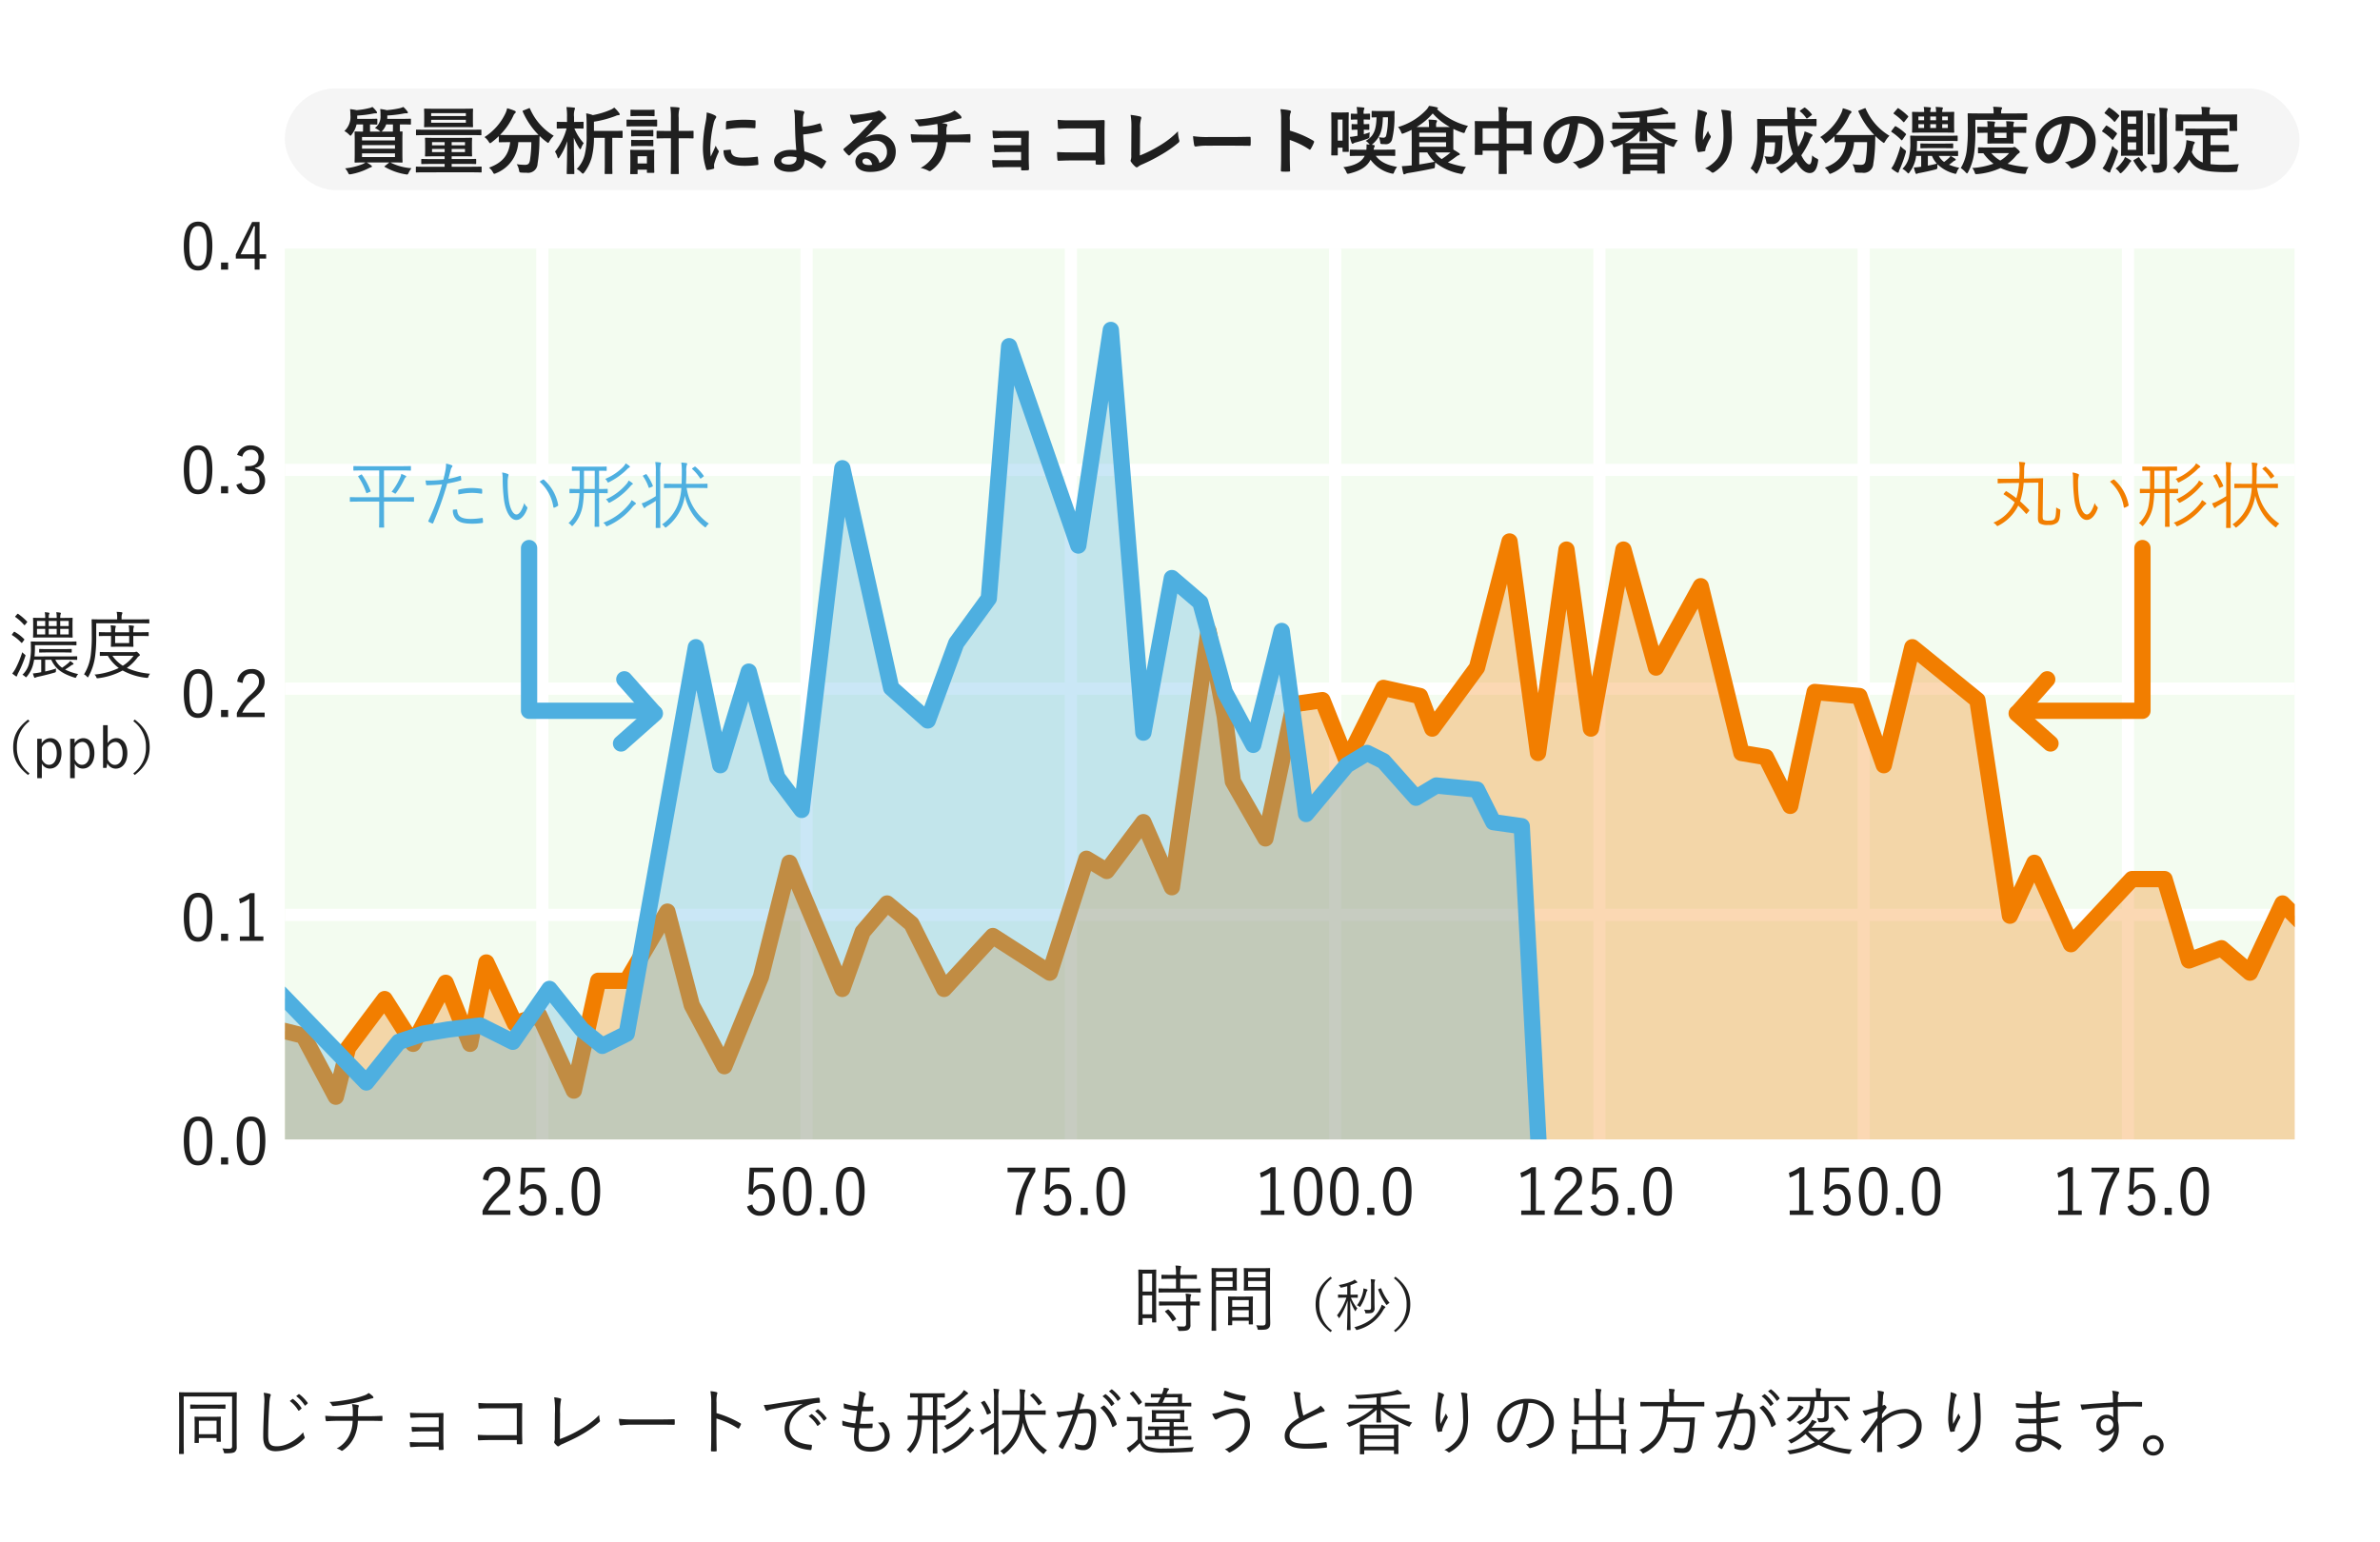 <svg xmlns="http://www.w3.org/2000/svg" xmlns:xlink="http://www.w3.org/1999/xlink" width="585" height="379" viewBox="0 0 585 379">
  <defs>
    <clipPath id="clip-path">
      <rect id="長方形_69" data-name="長方形 69" width="494" height="219" fill="none"/>
    </clipPath>
  </defs>
  <g id="図" transform="translate(-4269.854 -2526.266)">
    <rect id="長方形_70" data-name="長方形 70" width="585" height="379" transform="translate(4269.854 2526.266)" fill="#fff"/>
    <path id="パス_2654" data-name="パス 2654" d="M4.644-13.968c-1.782,0-2.394-.036-2.5-.036C2.016-14,2-13.986,2-13.86c0,.108.036,1.152.036,3.618v7.686C2.034-.09,2,.918,2,1.026c0,.126.018.144.144.144h.9c.126,0,.144-.018.144-.144,0-.09-.036-1.08-.036-3.51V-12.96h11.9V-.774c0,.486-.18.666-.792.666-.36,0-1.008-.036-1.6-.09A3.206,3.206,0,0,1,13,.648c.09.36.09.36.45.36,1.476,0,2-.126,2.286-.36a1.4,1.4,0,0,0,.45-1.17c0-.576-.018-1.44-.018-2.88v-6.822c0-2.412.036-3.528.036-3.636,0-.126-.018-.144-.144-.144-.108,0-.72.036-2.5.036Zm7.614,7.7c0-1.08.036-1.494.036-1.584,0-.126-.018-.144-.144-.144-.108,0-.54.036-1.962.036H7.9c-1.4,0-1.836-.036-1.944-.036-.126,0-.144.018-.144.144,0,.108.036.522.036,1.854v1.35c0,2.466-.036,2.862-.036,2.97,0,.126.018.144.144.144h.774c.126,0,.144-.018.144-.144V-2.736h4.356v.774c0,.126.018.144.144.144h.774c.126,0,.144-.018.144-.144,0-.09-.036-.468-.036-2.88ZM11.232-3.69H6.876V-7h4.356Zm2.2-7.164c0-.108-.018-.126-.144-.126-.09,0-.648.036-2.3.036H7.2c-1.656,0-2.2-.036-2.3-.036-.126,0-.144.018-.144.126v.774c0,.126.018.144.144.144.108,0,.648-.036,2.3-.036h3.78c1.656,0,2.214.036,2.3.036.126,0,.144-.018.144-.144Zm9.378-3.006a9.911,9.911,0,0,1,.144,2.718C22.86-8.6,22.7-5.67,22.7-3.114,22.7-.468,23.8.5,25.83.5A10.018,10.018,0,0,0,32.688-2.52c.162-.144.216-.234.216-.342a.916.916,0,0,0-.072-.252,4.26,4.26,0,0,1-.306-1.044C30.672-2.106,28.332-.72,26.046-.72c-1.566,0-2.124-.558-2.124-2.754,0-2.43.108-4.824.27-7.542a10.258,10.258,0,0,1,.216-1.854,1.374,1.374,0,0,0,.144-.468c0-.126-.09-.216-.288-.27A7.151,7.151,0,0,0,22.806-13.86Zm6.408,2.016A7.772,7.772,0,0,1,31.3-9.54a.144.144,0,0,0,.234.036l.522-.432a.13.13,0,0,0,.036-.2,8.735,8.735,0,0,0-2.034-2.178c-.072-.054-.108-.072-.18-.018ZM30.8-13.05a8.6,8.6,0,0,1,2.07,2.25c.072.108.144.108.216.036l.486-.432c.09-.072.108-.126.054-.216a10.346,10.346,0,0,0-2.052-2.106c-.072-.054-.126-.036-.2.018ZM41.4-8.1c-1.08,0-2.2-.018-3.456-.108.018.36.072.774.108,1.026.036.234.09.306.288.306.99-.072,2.052-.108,3.006-.108h3.33a8.425,8.425,0,0,1-.738,3.42,7.262,7.262,0,0,1-3.2,3.4,2.861,2.861,0,0,1,1.1.468.285.285,0,0,0,.414,0,8.22,8.22,0,0,0,2.9-3.474,10.552,10.552,0,0,0,.81-3.816h2.394c1.188,0,2.286.018,3.42.054.2,0,.216-.036.216-.252a5.809,5.809,0,0,0,0-.792c0-.18-.018-.234-.2-.216-1.008.054-2.286.09-3.4.09H45.99c0-.414.018-.7.018-1.17,0-.252.018-.486.036-.72a1.482,1.482,0,0,1,.126-.5c.09-.18.054-.306-.162-.36a11.424,11.424,0,0,0-1.494-.234,5.23,5.23,0,0,1,.2,1.386c.018.45.018,1.134,0,1.6Zm7.218-5.724a3.412,3.412,0,0,1-1.206.648,22.237,22.237,0,0,1-3.222.882,37.66,37.66,0,0,1-5.238.684,2.41,2.41,0,0,1,.63.774.3.3,0,0,0,.324.234,43.049,43.049,0,0,0,4.68-.666c1.278-.234,2.484-.558,3.762-.918.306-.09.738-.234,1.026-.288.288-.036.414-.126.414-.252a.6.6,0,0,0-.216-.36A6.111,6.111,0,0,0,48.618-13.824ZM65.844-5.418H62.082c-.846,0-1.872-.018-2.9-.072a6.908,6.908,0,0,0,.054.936c.018.234.09.288.288.27.792-.072,1.872-.09,2.574-.09h3.744v2.7H61.668c-.882,0-1.962-.036-2.952-.09a7.714,7.714,0,0,0,.072.99c.018.216.072.252.252.252.9-.054,1.836-.108,2.592-.108h4.212V0c0,.162.036.2.216.2.216,0,.54,0,.72-.018.2,0,.252-.072.252-.27-.036-.9-.054-1.854-.054-2.538V-6.444c0-.72.018-1.476.036-2.232,0-.18-.018-.234-.216-.234-.666.018-1.422.036-2.124.036h-2.9c-.99,0-2.016-.018-3.006-.09.018.36.054.7.072.972.018.234.09.27.27.27.72-.036,1.908-.108,2.682-.108h4.05ZM85.032-3.456H78.5c-1.152,0-2.142-.018-3.06-.09a10.766,10.766,0,0,0,.054,1.152c.018.18.054.234.2.216.846-.036,1.782-.072,2.808-.072h6.534v.792c0,.216.036.234.252.234a7.208,7.208,0,0,0,.882,0c.18,0,.216-.036.216-.216-.018-.738-.054-1.962-.054-3.042V-8.388c0-.918.018-1.818.036-2.664.018-.216-.054-.27-.288-.27-.99.018-2.034.054-3.024.054H78.48c-1.062,0-1.836-.018-2.9-.108,0,.342.018.864.054,1.17.018.18.072.234.252.234.756-.054,1.548-.09,2.61-.09h6.534ZM95.67-8.694a15.259,15.259,0,0,1,.2-3.276c.108-.288.09-.432-.126-.5a7.487,7.487,0,0,0-1.53-.288,20.542,20.542,0,0,1,.18,4.086l-.036,5.814a2.525,2.525,0,0,1-.09.918.379.379,0,0,0,.018.432,4.388,4.388,0,0,0,.684.72.35.35,0,0,0,.5-.036,3.387,3.387,0,0,1,.954-.522c1.638-.756,3.024-1.368,4.41-2.178a26.3,26.3,0,0,0,4.5-3.168.336.336,0,0,0,.108-.414,6.519,6.519,0,0,1-.162-1.3,21.016,21.016,0,0,1-4.716,3.582A28.536,28.536,0,0,1,95.616-2.5ZM119.682-6.03c1.206,0,2.538,0,3.888.036.216.018.27-.018.27-.216a8.115,8.115,0,0,0,0-.936c0-.2-.054-.234-.27-.216-1.368.036-2.7.054-3.942.054H114.1a32.876,32.876,0,0,1-3.978-.162A10.641,10.641,0,0,0,110.3-6.1c.054.18.144.252.306.252a14.725,14.725,0,0,1,2.43-.18Zm14.436-5.454a7.516,7.516,0,0,1,.126-2c.09-.27.162-.468-.126-.54a7.428,7.428,0,0,0-1.494-.234,15.226,15.226,0,0,1,.2,2.88v8.01c0,1.1-.018,2.5-.072,3.654,0,.2.054.252.252.252a7.808,7.808,0,0,0,.918,0c.2,0,.252-.054.234-.234-.018-1.17-.054-2.574-.054-3.672V-7.542a19.969,19.969,0,0,1,5.238,2.412c.162.108.234.072.342-.072a5.759,5.759,0,0,0,.432-.882c.054-.126.018-.216-.126-.288a25.387,25.387,0,0,0-5.868-2.5Zm21.132.378c-2.826,1.494-4.392,3.582-4.392,6.12,0,3.636,3.276,4.932,6.318,5.2.2.018.252-.054.288-.252a5.384,5.384,0,0,0,.108-.864c0-.144-.054-.18-.288-.2-2.628-.216-5.238-1.1-5.238-4.086,0-2.412,2.016-4.626,4.644-5.67a7.452,7.452,0,0,1,2.628-.54c.18-.018.234-.054.234-.216a5.118,5.118,0,0,0-.108-.9c-.036-.108-.126-.162-.306-.144-4.824.594-8.478,1.134-11.16,1.566a14.078,14.078,0,0,1-2.232.216,9.967,9.967,0,0,0,.5,1.278.3.3,0,0,0,.252.162,1,1,0,0,0,.342-.126,3.873,3.873,0,0,1,1.08-.306c2.268-.468,4.608-.846,7.308-1.278Zm1.512,2.988a7.771,7.771,0,0,1,2.088,2.3.144.144,0,0,0,.234.036l.522-.432a.13.13,0,0,0,.036-.2,8.735,8.735,0,0,0-2.034-2.178.14.14,0,0,0-.18-.018Zm1.584-1.206a8.6,8.6,0,0,1,2.07,2.25c.072.108.144.108.216.036l.486-.432c.09-.072.108-.126.054-.216a10.346,10.346,0,0,0-2.052-2.106c-.072-.054-.126-.036-.2.018Zm10.872,4.158a29.141,29.141,0,0,0,3.078-.018c.09,0,.144-.036.162-.2.018-.216.036-.594.036-.792,0-.108-.054-.144-.216-.126a22.4,22.4,0,0,1-2.916.036c.162-1.1.324-2.2.468-3.078a25.728,25.728,0,0,0,2.628-.018c.108,0,.18-.036.18-.18.018-.252.018-.558.018-.828,0-.108-.036-.144-.108-.144a16.862,16.862,0,0,1-2.52.036c.108-.756.2-1.278.324-1.98a1.589,1.589,0,0,1,.324-.846.42.42,0,0,0,.126-.252c0-.108-.108-.216-.27-.288a6.21,6.21,0,0,0-1.4-.432,5.454,5.454,0,0,1-.018,1.53c-.072.774-.126,1.206-.27,2.178a14.557,14.557,0,0,1-3.456-.7c0,.36.018.738.036,1.008.018.18.036.2.162.234a14.463,14.463,0,0,0,3.06.576c-.108.936-.252,1.98-.414,3.1a12.565,12.565,0,0,1-3.186-.684,6.285,6.285,0,0,0,.018,1.008c.018.162.072.216.162.234a17.541,17.541,0,0,0,2.862.558c-.072.756-.18,1.584-.18,2.232,0,2.376,1.314,3.6,4.122,3.6,2.61,0,4.662-1.476,4.662-3.906a4.47,4.47,0,0,0-1.494-3.258.356.356,0,0,0-.306-.054,4.54,4.54,0,0,1-1.116.072c1.35,1.35,1.656,2.268,1.656,3.222,0,1.89-1.656,2.772-3.6,2.772-1.818,0-2.79-.63-2.79-2.466C169.038-3.582,169.146-4.446,169.218-5.166Zm21.276-2.97c0-.126-.018-.144-.144-.144-.09,0-.594.036-1.98.036v-4.482c1.152,0,1.638.018,1.728.018.126,0,.144,0,.144-.126v-.792c0-.126-.018-.144-.144-.144-.09,0-.63.036-2.286.036h-3.69c-1.656,0-2.2-.036-2.286-.036-.126,0-.144.018-.144.144v.792c0,.126.018.126.144.126.072,0,.576-.018,1.764-.018v2.178c0,.828,0,1.6-.018,2.3-1.674,0-2.25-.036-2.358-.036s-.126.018-.126.144v.792c0,.126.018.144.126.144s.666-.036,2.322-.036a19.863,19.863,0,0,1-.27,2.862A7.752,7.752,0,0,1,180.864.144a2.254,2.254,0,0,1,.648.54c.126.126.18.2.252.2.054,0,.108-.072.216-.18a9.416,9.416,0,0,0,2.34-4.752,21.992,21.992,0,0,0,.306-3.186h2.682V-2.16c0,2.034-.036,2.988-.036,3.078,0,.126.018.144.144.144h.846c.126,0,.144-.018.144-.144,0-.09-.036-1.044-.036-3.078V-7.236c1.386.018,1.89.036,1.98.036.126,0,.144-.018.144-.144Zm-3.186-.108h-2.664c.018-.7.018-1.44.018-2.16v-2.322h2.646Zm10.116,3.6a.255.255,0,0,0-.126-.216,5.663,5.663,0,0,0-.936-.648,4.194,4.194,0,0,1-.666,1.044A14.956,14.956,0,0,1,189.4.054a1.821,1.821,0,0,1,.576.594c.108.2.162.27.27.27a.839.839,0,0,0,.288-.09,16.321,16.321,0,0,0,5.994-4.554,4.312,4.312,0,0,1,.72-.72C197.352-4.5,197.424-4.572,197.424-4.644Zm-.756-4.86c0-.072-.036-.126-.162-.234a4.992,4.992,0,0,0-.882-.576,2.9,2.9,0,0,1-.54.864,14.126,14.126,0,0,1-5.04,3.744,1.975,1.975,0,0,1,.522.576c.108.18.162.27.27.27a.85.85,0,0,0,.252-.09,16.585,16.585,0,0,0,4.806-3.78c.36-.4.45-.522.594-.594C196.614-9.378,196.668-9.432,196.668-9.5Zm-.72-4.212c0-.072-.036-.126-.144-.216a5.145,5.145,0,0,0-.9-.612,3.849,3.849,0,0,1-.648.9,13.452,13.452,0,0,1-4.374,2.916,1.9,1.9,0,0,1,.468.594c.09.2.144.288.252.288a.67.67,0,0,0,.27-.108,16.984,16.984,0,0,0,4.266-3.024,3,3,0,0,1,.63-.54C195.894-13.572,195.948-13.608,195.948-13.716ZM212.382-8.5c1.8,0,2.412.036,2.52.036s.126-.018.126-.144V-9.4c0-.126-.018-.144-.126-.144s-.72.036-2.52.036h-2.646c.054-1.044.072-2.088.072-3.042a4.984,4.984,0,0,1,.108-1.548.764.764,0,0,0,.108-.342c0-.09-.072-.162-.216-.18-.378-.054-.81-.108-1.224-.126a13.465,13.465,0,0,1,.126,2.214q0,1.62-.054,3.024h-1.692c-1.818,0-2.412-.036-2.5-.036-.126,0-.144.018-.144.144V-8.6c0,.126.018.144.144.144.09,0,.684-.036,2.5-.036H208.6a13.88,13.88,0,0,1-.576,3.276A10.624,10.624,0,0,1,203.85.468a2.213,2.213,0,0,1,.612.558c.108.144.162.216.252.216.054,0,.126-.054.252-.144a11.774,11.774,0,0,0,4.14-6.1,9.778,9.778,0,0,0,.342-1.566,13.306,13.306,0,0,0,4.806,7.614c.126.09.2.144.252.144.072,0,.126-.072.234-.234a2.93,2.93,0,0,1,.63-.684A12.748,12.748,0,0,1,209.9-8.5ZM202.32-6.48a23.847,23.847,0,0,1-2.448,1.368,5.784,5.784,0,0,1-1.026.4,10.37,10.37,0,0,0,.468.99.306.306,0,0,0,.216.162.309.309,0,0,0,.2-.126,2.418,2.418,0,0,1,.594-.432c.612-.342,1.332-.756,2-1.206V-1.98c0,2.142-.036,3.078-.036,3.168,0,.126.018.144.144.144h.864c.126,0,.144-.018.144-.144,0-.09-.036-1.026-.036-3.186v-10.44a7.4,7.4,0,0,1,.108-1.854.988.988,0,0,0,.09-.324c0-.072-.09-.126-.216-.144a10.707,10.707,0,0,0-1.206-.108,12.415,12.415,0,0,1,.144,2.466Zm-2.988-5.148c-.216.108-.216.144-.144.27a10.7,10.7,0,0,1,1.368,2.718c.054.144.09.162.342.054l.468-.2c.252-.108.252-.18.2-.306a12.981,12.981,0,0,0-1.494-2.718c-.072-.108-.126-.108-.27-.036Zm12.06-1.782c-.216.144-.216.18-.108.288a10.768,10.768,0,0,1,1.89,2.214c.054.072.072.108.126.108s.108-.036.216-.108l.45-.342c.18-.126.2-.144.108-.27a11.958,11.958,0,0,0-2-2.178c-.108-.09-.126-.09-.306.036Zm17.6.4a7.772,7.772,0,0,1,2.088,2.3.144.144,0,0,0,.234.036l.522-.432a.13.13,0,0,0,.036-.2,8.735,8.735,0,0,0-2.034-2.178c-.072-.054-.108-.072-.18-.018Zm1.584-1.206a8.6,8.6,0,0,1,2.07,2.25c.072.108.144.108.216.036l.486-.432c.09-.072.108-.126.054-.216a10.346,10.346,0,0,0-2.052-2.106c-.072-.054-.126-.036-.2.018ZM222.1-9.63c-.846.126-1.548.234-2.538.342a12.192,12.192,0,0,1-1.872.09,6.852,6.852,0,0,0,.414,1.224c.108.216.27.216.468.09a2.617,2.617,0,0,1,.792-.234c.9-.162,1.638-.288,2.376-.4a38.219,38.219,0,0,1-3.456,7.668c-.054.108-.072.2.036.288a5.068,5.068,0,0,0,.72.486.216.216,0,0,0,.306-.09,48.91,48.91,0,0,0,3.672-8.514,12.715,12.715,0,0,1,1.944-.2c.972,0,1.242.5,1.242,1.908a13.6,13.6,0,0,1-.81,5.058c-.342.756-.684.936-1.206.936a5.243,5.243,0,0,1-2.088-.5,3.191,3.191,0,0,1,.216,1.08.294.294,0,0,0,.216.306,4.728,4.728,0,0,0,1.836.324,2.153,2.153,0,0,0,2.052-1.422,14.938,14.938,0,0,0,.99-5.76c0-2.16-.774-2.952-2.34-2.952a16.567,16.567,0,0,0-1.746.126c.27-.882.5-1.728.774-2.61a1.22,1.22,0,0,1,.306-.594.266.266,0,0,0-.072-.468,7.559,7.559,0,0,0-1.4-.486,6.191,6.191,0,0,1-.162,1.728C222.534-11.2,222.336-10.476,222.1-9.63Zm6.372-.54a10,10,0,0,1,2.88,4.554c.036.18.162.2.306.108a4.022,4.022,0,0,0,.738-.486c.108-.09.09-.18.054-.306a10.264,10.264,0,0,0-2.9-4.356.229.229,0,0,0-.27-.072A8.1,8.1,0,0,0,228.474-10.17ZM250.83-3.114c0-.126-.018-.144-.144-.144-.108,0-.72.036-2.538.036h-1.656V-4.734h.936c1.746,0,2.322.036,2.412.036.126,0,.144-.018.144-.162v-.594c0-.126-.018-.144-.144-.144-.09,0-.666.036-2.412.036h-.936v-1.1h.27c1.584,0,2.124.036,2.232.036s.126-.018.126-.162c0-.09-.036-.27-.036-.99v-.7c0-.7.036-.9.036-.99,0-.126-.018-.144-.126-.144s-.648.036-2.232.036h-3.276c-1.584,0-2.124-.036-2.232-.036-.126,0-.144.018-.144.144,0,.108.036.288.036.99v.7c0,.72-.036.9-.036.99,0,.144.018.162.144.162.108,0,.648-.036,2.232-.036h2v1.1h-2.736c-1.746,0-2.322-.036-2.412-.036-.126,0-.144.018-.144.144v.594c0,.144.018.162.144.162.072,0,.45-.018,1.512-.036v1.512c-1.584,0-2.16-.036-2.232-.036-.126,0-.144.018-.144.144V-2.5c0,.126.018.144.144.144.09,0,.7-.036,2.538-.036h3.33c-.018.99-.036,1.386-.036,1.476,0,.126.018.144.144.144h.792c.126,0,.144-.018.144-.144,0-.09-.036-.486-.036-1.476h1.656c1.818,0,2.43.036,2.538.036.126,0,.144-.018.144-.144Zm-2.754-4.338h-5.922V-8.766h5.922Zm-2.592,4.23h-2.646V-4.734h2.646Zm-6.8-2.9c0-1.134.036-1.6.036-1.692,0-.126-.018-.144-.144-.144-.108,0-.36.036-1.278.036h-.936c-.918,0-1.134-.036-1.206-.036-.144,0-.162.018-.162.144v.792c0,.126.018.144.162.144.072,0,.288-.036,1.206-.036h1.278V-2.43a9.724,9.724,0,0,1-1.584,1.44,7.694,7.694,0,0,1-1.1.666,7.538,7.538,0,0,0,.522.936c.072.108.126.144.216.144q.108,0,.216-.162a1.6,1.6,0,0,1,.4-.378,19.173,19.173,0,0,0,1.872-1.728A3.383,3.383,0,0,0,239.9.288a12.246,12.246,0,0,0,4.428.558c1.836,0,4.05-.072,6.39-.216.36-.018.36-.018.414-.4a1.552,1.552,0,0,1,.342-.738c-2.664.252-5.256.342-7.47.342a11.022,11.022,0,0,1-3.69-.432,2.964,2.964,0,0,1-1.638-1.8Zm12.132-5.166c0-.126-.018-.144-.144-.144-.108,0-.648.036-2.124.036V-12.51c0-.648.036-.864.036-.954,0-.126-.018-.144-.144-.144-.108,0-.63.036-2.178.036h-1.53l.216-.522a1.291,1.291,0,0,1,.252-.432c.09-.09.144-.144.144-.234s-.054-.144-.18-.18a6.99,6.99,0,0,0-1.1-.18,5.5,5.5,0,0,1-.252,1.008l-.216.54h-.432c-1.53,0-2.034-.036-2.142-.036-.126,0-.144.018-.144.144v.594c0,.144.018.162.144.162.108,0,.612-.036,2.142-.036h.09c-.2.432-.4.864-.648,1.35h-.5c-1.836,0-2.448-.036-2.538-.036-.126,0-.144.018-.144.144v.63c0,.126.018.144.144.144.09,0,.7-.036,2.538-.036h6.03c1.818,0,2.43.036,2.538.036.126,0,.144-.018.144-.144Zm-3.294-.108h-3.78c.216-.45.432-.882.63-1.35h3.15Zm-11.646-2.448c-.2.126-.2.18-.09.288a14.733,14.733,0,0,1,1.962,2.538c.09.144.126.144.342-.018l.432-.342c.18-.144.2-.18.144-.27a16.839,16.839,0,0,0-2.07-2.538c-.072-.072-.126-.09-.288.036Zm23.2-.576a5.136,5.136,0,0,0-.288.99c-.018.162,0,.234.054.252a21.011,21.011,0,0,0,4.914,1.35c.126.018.144-.054.2-.2a5.272,5.272,0,0,0,.216-.846c.018-.144-.036-.216-.18-.234A18.68,18.68,0,0,1,259.074-14.418ZM255.942-8.73a8.471,8.471,0,0,0,.576,1.152c.09.144.216.288.342.288.18,0,.324-.126.576-.27a14.342,14.342,0,0,1,1.62-.738,8.591,8.591,0,0,1,2.628-.63c1.1,0,2.232.612,2.232,2.772A5.33,5.33,0,0,1,262.89-2.88,9.588,9.588,0,0,1,259.056.054a2.288,2.288,0,0,1,.9.612c.126.162.252.2.612,0a10.449,10.449,0,0,0,3.186-2.538A6.408,6.408,0,0,0,265.23-6.03c0-2.808-1.548-4.032-3.33-4.032a12.558,12.558,0,0,0-3.906.864A8.445,8.445,0,0,1,255.942-8.73Zm20-5.364a6.613,6.613,0,0,1,.4,1.764,32.167,32.167,0,0,0,.954,4.608C275-6.336,273.78-5,273.78-3.276c0,2.466,2.25,3.15,5.364,3.15a40.056,40.056,0,0,0,4.788-.252c.2-.018.27-.09.252-.252a7.821,7.821,0,0,0-.108-.936c-.036-.144-.09-.18-.252-.162a34.591,34.591,0,0,1-4.626.378c-2.718.018-4.23-.378-4.23-1.98,0-1.26.846-2.2,2.664-3.258,1.224-.7,2.772-1.44,4.086-2.052a6.839,6.839,0,0,1,1.584-.576c.324-.036.36-.288.216-.5a7.64,7.64,0,0,0-.918-1.008,2.919,2.919,0,0,1-1.044.828c-1.062.594-2.142,1.1-3.2,1.62a24.112,24.112,0,0,1-.7-3.636c-.054-.4-.09-.756-.108-1.152,0-.288.09-.45.09-.63a.261.261,0,0,0-.216-.234A8.2,8.2,0,0,0,275.94-14.094ZM301.716-4c0-1.368.018-1.836.018-1.926,0-.126-.018-.144-.144-.144-.09,0-.684.036-2.394.036h-4.41c-1.71,0-2.3-.036-2.412-.036-.126,0-.126.018-.126.144,0,.09.018.558.018,2.16v1.6c0,2.736-.018,3.186-.018,3.276,0,.126,0,.144.126.144h.81c.126,0,.144-.018.144-.144V.27h7.308v.792c0,.108.018.126.144.126h.81c.126,0,.144-.018.144-.126s-.018-.54-.018-3.258ZM300.636-.63h-7.308V-2.52h7.308Zm0-2.772h-7.308V-5.13h7.308Zm1.26-6.642c1.746,0,2.34.036,2.448.036.126,0,.144-.018.144-.144v-.7c0-.108-.018-.126-.144-.126-.108,0-.7.036-2.448.036h-4.482v-1.89c1.476-.162,2.592-.324,3.726-.54A6.312,6.312,0,0,1,302.2-13.5c.234,0,.36-.072.36-.18a.34.34,0,0,0-.126-.252,5.631,5.631,0,0,0-.954-.684,5.03,5.03,0,0,1-1.206.378,30.252,30.252,0,0,1-3.636.558c-1.89.18-3.438.306-5.652.378a2.111,2.111,0,0,1,.4.612c.144.324.144.324.522.306,1.548-.09,2.808-.2,4.446-.36v1.8h-4.284c-1.746,0-2.358-.036-2.448-.036-.126,0-.144.018-.144.126v.7c0,.126.018.144.144.144.09,0,.7-.036,2.448-.036h3.51a19.148,19.148,0,0,1-6.66,3.618,2.179,2.179,0,0,1,.468.576c.18.342.18.378.5.252a20.361,20.361,0,0,0,6.5-4.1c-.018,1.548-.09,2.682-.09,2.988,0,.126.018.144.144.144h.882c.126,0,.144-.018.144-.144,0-.306-.09-1.458-.09-3.024a23.515,23.515,0,0,0,6.732,4.1c.342.144.342.09.522-.252a2.242,2.242,0,0,1,.5-.648,22.666,22.666,0,0,1-6.984-3.51Zm9.558-3.978a9.843,9.843,0,0,1-.162,2,33.353,33.353,0,0,0-.414,4.23,10.749,10.749,0,0,0,.45,3.366c.036.108.09.18.18.18.306-.036.7-.09.864-.126.108-.036.144-.09.126-.252a1.44,1.44,0,0,1,.126-.576,18.4,18.4,0,0,1,1.134-2.376.38.38,0,0,0,.018-.486,2.553,2.553,0,0,1-.36-.738c-.414.81-.954,1.836-1.332,2.592a12.507,12.507,0,0,1-.072-2.034,26.89,26.89,0,0,1,.54-4.14,1.7,1.7,0,0,1,.324-.7.45.45,0,0,0,.072-.234c0-.108-.072-.18-.234-.27A5.1,5.1,0,0,0,311.454-14.022Zm5.634.108a7.5,7.5,0,0,1,.36,1.89c.108,1.332.18,3.042.18,4.284a8.359,8.359,0,0,1-1.476,5.454A8.418,8.418,0,0,1,313.02.18a2.674,2.674,0,0,1,.918.5.338.338,0,0,0,.468.036,9.234,9.234,0,0,0,2.97-2.61c1.026-1.386,1.476-3.33,1.476-5.9,0-1.278-.072-2.772-.216-4.77a3.031,3.031,0,0,1,.036-.846c.036-.18,0-.306-.27-.36A6.345,6.345,0,0,0,317.088-13.914Zm16.938,2.556A4.5,4.5,0,0,1,338.67-6.8c0,3.006-2.052,4.932-5.616,5.634a2.093,2.093,0,0,1,.7.666.356.356,0,0,0,.468.2c3.906-.99,5.724-3.348,5.724-6.282,0-3.438-2.394-5.8-6.426-5.8a7.674,7.674,0,0,0-5.4,2,6.537,6.537,0,0,0-2.088,4.662c0,2.61,1.278,4.086,2.628,4.086,1.062,0,1.872-.54,2.646-1.854a20.094,20.094,0,0,0,2.376-7.866Zm-1.6.072a19.113,19.113,0,0,1-2.106,7.038c-.522.918-1.062,1.314-1.674,1.314-.648,0-1.458-.846-1.458-2.808a5.581,5.581,0,0,1,1.728-3.888A6.065,6.065,0,0,1,332.424-11.286ZM356.49-1.062h-5.076v-6.12h4.572v.864c0,.126.018.144.144.144h.846c.126,0,.144-.018.144-.144,0-.108-.036-.558-.036-1.656V-10.4a7.65,7.65,0,0,1,.108-1.71,1.152,1.152,0,0,0,.09-.306c0-.09-.09-.144-.216-.162a10.707,10.707,0,0,0-1.206-.108,12.132,12.132,0,0,1,.126,2.25v2.25h-4.572v-4.392a7.258,7.258,0,0,1,.108-1.71,1.831,1.831,0,0,0,.09-.324c0-.09-.09-.126-.216-.144a11.419,11.419,0,0,0-1.242-.108,12.333,12.333,0,0,1,.126,2.3V-8.19h-4.23v-2.16a6.041,6.041,0,0,1,.108-1.638.884.884,0,0,0,.072-.324c0-.09-.072-.144-.2-.162a10.327,10.327,0,0,0-1.206-.108,12.132,12.132,0,0,1,.126,2.25v2.448c0,1.08-.036,1.512-.036,1.6,0,.126.018.144.144.144h.846c.126,0,.144-.018.144-.144v-.9h4.23v6.12h-4.752v-1.6a5.677,5.677,0,0,1,.126-1.62,1.38,1.38,0,0,0,.09-.306c0-.09-.108-.144-.234-.162A10.707,10.707,0,0,0,344.3-4.86a11.8,11.8,0,0,1,.126,2.232v2.16c0,.99-.036,1.386-.036,1.476,0,.126.018.144.144.144h.846c.126,0,.144-.018.144-.144V-.036H356.49v.99c0,.126.018.144.144.144h.864c.108,0,.126-.018.126-.144,0-.09-.036-.5-.036-1.53V-2.7a7.425,7.425,0,0,1,.108-1.692,1.494,1.494,0,0,0,.09-.324c0-.072-.09-.126-.216-.144a10.327,10.327,0,0,0-1.206-.108,11.918,11.918,0,0,1,.126,2.232Zm20.43-10.422c0-.126-.018-.144-.144-.144-.09,0-.648.036-2.34.036H369.45V-13a3.962,3.962,0,0,1,.09-1.26.842.842,0,0,0,.108-.342c0-.072-.072-.126-.216-.144a8.552,8.552,0,0,0-1.242-.09,7.905,7.905,0,0,1,.126,1.854v1.386h-4.644c-1.674,0-2.25-.036-2.34-.036-.126,0-.144.018-.144.144v.828c0,.126.018.144.144.144.09,0,.666-.036,2.34-.036h3.168c-.09,5.94-1.584,8.622-5.9,10.746a2.227,2.227,0,0,1,.648.576c.126.2.18.288.288.288a.67.67,0,0,0,.27-.108,9.942,9.942,0,0,0,5.526-7.686h5.706a32.81,32.81,0,0,1-.612,5.4c-.18.72-.5,1.1-1.188,1.1a14.029,14.029,0,0,1-2.286-.216A2.231,2.231,0,0,1,369.54.4c.036.378.036.378.378.414.666.072,1.386.108,1.728.108,1.3,0,1.89-.468,2.232-1.854a35.846,35.846,0,0,0,.648-5.436c.036-.414.054-.846.09-1.26.018-.144-.036-.2-.162-.2-.09,0-.576.036-2.106.036h-4.536c.108-.846.18-1.746.216-2.754h6.408c1.692,0,2.25.036,2.34.036.126,0,.144-.018.144-.144ZM391-13.014a7.771,7.771,0,0,1,2.088,2.3.144.144,0,0,0,.234.036l.522-.432a.13.13,0,0,0,.036-.2,8.735,8.735,0,0,0-2.034-2.178c-.072-.054-.108-.072-.18-.018Zm1.584-1.206a8.6,8.6,0,0,1,2.07,2.25c.072.108.144.108.216.036l.486-.432c.09-.072.108-.126.054-.216a10.346,10.346,0,0,0-2.052-2.106c-.072-.054-.126-.036-.2.018ZM384.1-9.63c-.846.126-1.548.234-2.538.342a12.192,12.192,0,0,1-1.872.09,6.855,6.855,0,0,0,.414,1.224c.108.216.27.216.468.09a2.617,2.617,0,0,1,.792-.234c.9-.162,1.638-.288,2.376-.4a38.221,38.221,0,0,1-3.456,7.668c-.054.108-.072.2.036.288a5.069,5.069,0,0,0,.72.486.216.216,0,0,0,.306-.09,48.906,48.906,0,0,0,3.672-8.514,12.715,12.715,0,0,1,1.944-.2c.972,0,1.242.5,1.242,1.908a13.6,13.6,0,0,1-.81,5.058c-.342.756-.684.936-1.206.936a5.243,5.243,0,0,1-2.088-.5,3.191,3.191,0,0,1,.216,1.08.294.294,0,0,0,.216.306,4.728,4.728,0,0,0,1.836.324,2.153,2.153,0,0,0,2.052-1.422,14.939,14.939,0,0,0,.99-5.76c0-2.16-.774-2.952-2.34-2.952a16.568,16.568,0,0,0-1.746.126c.27-.882.5-1.728.774-2.61a1.22,1.22,0,0,1,.306-.594.266.266,0,0,0-.072-.468,7.559,7.559,0,0,0-1.4-.486,6.192,6.192,0,0,1-.162,1.728C384.534-11.2,384.336-10.476,384.1-9.63Zm6.372-.54a10,10,0,0,1,2.88,4.554c.036.18.162.2.306.108a4.023,4.023,0,0,0,.738-.486c.108-.09.09-.18.054-.306a10.264,10.264,0,0,0-2.9-4.356.229.229,0,0,0-.27-.072A8.1,8.1,0,0,0,390.474-10.17Zm12.8,4.9c.2-.234.4-.468.576-.72.18-.234.27-.4.4-.45s.216-.108.216-.234c0-.09-.054-.144-.162-.2a5.324,5.324,0,0,0-.954-.342,2.938,2.938,0,0,1-.306.63,12.733,12.733,0,0,1-5.544,4.41,1.914,1.914,0,0,1,.5.5c.108.18.18.252.252.252a.912.912,0,0,0,.27-.108A14.9,14.9,0,0,0,401.8-3.744a12.191,12.191,0,0,0,2.268,2.052A20.286,20.286,0,0,1,397.278.342a2.239,2.239,0,0,1,.414.576c.162.324.162.324.522.288a19.452,19.452,0,0,0,6.8-2.3,21,21,0,0,0,7.272,2.232c.36.036.36.036.486-.306a2.957,2.957,0,0,1,.468-.756,21.367,21.367,0,0,1-7.29-1.782,17.356,17.356,0,0,0,2.5-2.2,1.839,1.839,0,0,1,.468-.4c.144-.072.2-.126.2-.234,0-.09-.054-.18-.288-.468-.306-.36-.4-.4-.5-.4-.072,0-.108.036-.18.072a.776.776,0,0,1-.36.054Zm4.3.828a13.333,13.333,0,0,1-2.592,2.2,11.759,11.759,0,0,1-2.538-2.088l.09-.108Zm5.094-8.28c0-.108-.018-.126-.144-.126-.09,0-.666.036-2.376.036h-4.68v-.378a3.961,3.961,0,0,1,.09-1.26.858.858,0,0,0,.108-.324c0-.072-.072-.126-.216-.144-.36-.054-.792-.072-1.188-.09a8.649,8.649,0,0,1,.126,1.818v.378h-4.482c-1.728,0-2.286-.036-2.394-.036-.126,0-.144.018-.144.126v.774c0,.126.018.144.144.144.108,0,.666-.036,2.394-.036h3.06c-.072,3.06-1.044,4.122-3.384,5.166a1.85,1.85,0,0,1,.594.432c.144.144.2.216.27.216s.144-.054.288-.126c2.286-1.188,3.2-2.592,3.294-5.688h2.394v3.51c0,.54-.18.738-.81.738a8.219,8.219,0,0,1-1.044-.072,2.693,2.693,0,0,1,.342.684c.126.36.108.342.468.342a3.183,3.183,0,0,0,1.566-.234,1.245,1.245,0,0,0,.54-1.152c0-.342-.018-.918-.018-1.8v-2.016h2.682c1.71,0,2.286.036,2.376.036.126,0,.144-.018.144-.144Zm-11.376,2.5c0-.072-.09-.144-.18-.2a5.033,5.033,0,0,0-.936-.432,2.994,2.994,0,0,1-.4.9,7.435,7.435,0,0,1-2.7,2.556,2.166,2.166,0,0,1,.54.414c.144.162.216.234.288.234a.524.524,0,0,0,.288-.162A9.978,9.978,0,0,0,400.68-9.45a1.767,1.767,0,0,1,.414-.5C401.238-10.062,401.292-10.116,401.292-10.224Zm7.686-.27c-.18.126-.2.162-.09.252a11.606,11.606,0,0,1,2.466,3.078c.144.234.216.234.378.126l.45-.324c.216-.144.216-.162.144-.288a11.943,11.943,0,0,0-2.628-3.132c-.126-.108-.162-.09-.324.018Zm10.494-3.888a6.09,6.09,0,0,1,.144,1.584c-.036,1.062-.036,1.728-.072,2.43-1.044.306-1.764.486-2.538.7a7.321,7.321,0,0,1-1.188.18,7.1,7.1,0,0,0,.5.99c.126.162.2.252.306.234.144-.018.36-.234.756-.378.612-.216,1.44-.486,2.142-.684,0,.432-.036.99-.054,1.584-1.368,1.926-2.664,3.654-4.014,5.274-.09.108-.108.2-.018.288a7.582,7.582,0,0,0,.666.648c.108.072.2.054.306-.072,1.008-1.422,1.98-2.844,3.06-4.356-.018,2.394-.036,4.3-.072,6.516,0,.126.036.162.144.162.324,0,.792-.018.954-.036.09-.018.144-.054.144-.162-.036-2.358-.072-4.59-.054-6.876,1.944-1.764,3.654-2.5,5.454-2.5a2.884,2.884,0,0,1,3.006,3.15,3.9,3.9,0,0,1-1.1,2.736,7.5,7.5,0,0,1-3.762,2,2.783,2.783,0,0,1,.864.648.405.405,0,0,0,.522.126c3.276-.972,4.77-3.222,4.77-5.436a4.033,4.033,0,0,0-4.284-4.248,8.409,8.409,0,0,0-5.472,2.3c0-.324,0-.612.018-1.008a9.973,9.973,0,0,1,.882-1.3c.162-.18.234-.27.234-.378a.669.669,0,0,0-.234-.4c-.162-.162-.27-.234-.342-.234a.194.194,0,0,0-.126.054,1.055,1.055,0,0,1-.288.144c.036-.864.09-1.494.126-2.3a2.68,2.68,0,0,1,.162-.7c.09-.216.072-.378-.126-.45A6.677,6.677,0,0,0,419.472-14.382Zm17.982.36a9.843,9.843,0,0,1-.162,2,33.353,33.353,0,0,0-.414,4.23,10.749,10.749,0,0,0,.45,3.366c.036.108.09.18.18.18.306-.036.7-.09.864-.126.108-.036.144-.09.126-.252a1.44,1.44,0,0,1,.126-.576,18.4,18.4,0,0,1,1.134-2.376.38.38,0,0,0,.018-.486,2.553,2.553,0,0,1-.36-.738c-.414.81-.954,1.836-1.332,2.592a12.507,12.507,0,0,1-.072-2.034,26.89,26.89,0,0,1,.54-4.14,1.7,1.7,0,0,1,.324-.7.45.45,0,0,0,.072-.234c0-.108-.072-.18-.234-.27A5.1,5.1,0,0,0,437.454-14.022Zm5.634.108a7.5,7.5,0,0,1,.36,1.89c.108,1.332.18,3.042.18,4.284a8.359,8.359,0,0,1-1.476,5.454A8.418,8.418,0,0,1,439.02.18a2.674,2.674,0,0,1,.918.5.338.338,0,0,0,.468.036,9.234,9.234,0,0,0,2.97-2.61c1.026-1.386,1.476-3.33,1.476-5.9,0-1.278-.072-2.772-.216-4.77a3.031,3.031,0,0,1,.036-.846c.036-.18,0-.306-.27-.36A6.345,6.345,0,0,0,443.088-13.914Zm15.57,10.386a11.384,11.384,0,0,0-1.89-.144c-2.088,0-3.312,1.026-3.312,2.2,0,1.332,1.08,2.142,3.186,2.142,2.178,0,3.24-.792,3.222-2.808a13.267,13.267,0,0,1,4.1,2.286c.108.072.18.054.27-.054a2.417,2.417,0,0,0,.45-.774c.054-.162.018-.234-.072-.306a14.624,14.624,0,0,0-4.806-2.322c-.072-1.08-.126-2.016-.126-3.132a32.934,32.934,0,0,0,3.978-.486c.126-.018.18-.072.18-.18,0-.306-.018-.648-.018-.864-.018-.09-.072-.126-.2-.09a30.1,30.1,0,0,1-3.978.522c-.018-.846-.018-1.782-.018-2.664a44.708,44.708,0,0,0,4.518-.522c.054,0,.126-.036.126-.18a6.742,6.742,0,0,0-.054-.792c-.018-.126-.054-.162-.2-.126a42.055,42.055,0,0,1-4.392.594c.018-.612.018-1.008.054-1.584a1.685,1.685,0,0,1,.216-.828.278.278,0,0,0-.162-.414,7.253,7.253,0,0,0-1.422-.234,4.3,4.3,0,0,1,.162,1.188c0,.666.018,1.17.018,1.908a30.523,30.523,0,0,1-5-.144,6.4,6.4,0,0,0,.072.936c.018.126.054.162.162.18a34.3,34.3,0,0,0,4.77.09c0,.864.018,1.8.018,2.682a26.866,26.866,0,0,1-4.356-.126,7.623,7.623,0,0,0,.054.918c.018.162.054.216.2.216a35.043,35.043,0,0,0,4.14.054C458.568-5.346,458.6-4.554,458.658-3.528Zm.018,1.08a2.029,2.029,0,0,1-.324,1.458,2.463,2.463,0,0,1-1.836.558c-1.314,0-2.016-.36-2.016-1.116,0-.648.756-1.134,2.268-1.134A8.515,8.515,0,0,1,458.676-2.448Zm25.848-8.964c0-.18-.036-.2-.2-.2-2,0-3.762,0-5.76.054,0-.792,0-1.134.036-1.53a1.055,1.055,0,0,1,.126-.486.671.671,0,0,0,.126-.324c0-.126-.126-.216-.324-.27a9.085,9.085,0,0,0-1.368-.2,4.776,4.776,0,0,1,.18,1.206c.018.576.018.936.036,1.674-2.394.144-4.248.27-5.706.378A16.1,16.1,0,0,1,469.4-11a5.861,5.861,0,0,0,.288,1.152.211.211,0,0,0,.216.18c.144,0,.36-.126.792-.18,1.71-.216,4.14-.4,6.714-.54.018.846.018,1.656.036,2.538a2.272,2.272,0,0,0-1.692-.612,2.412,2.412,0,0,0-2.466,2.5,2.321,2.321,0,0,0,2.376,2.538,2.227,2.227,0,0,0,1.98-1.026c-.162,1.818-1.35,3.474-3.924,4.536a2.679,2.679,0,0,1,.828.5.522.522,0,0,0,.324.144.944.944,0,0,0,.414-.162,5.961,5.961,0,0,0,3.51-5.562,7.68,7.68,0,0,0-.216-1.89c-.018-1.206-.018-2.448-.018-3.582,2.034-.072,3.8-.054,5.724,0,.18,0,.234-.018.234-.18ZM475.848-7.56a1.5,1.5,0,0,1,1.6,1.53,1.587,1.587,0,0,1-1.638,1.584,1.424,1.424,0,0,1-1.458-1.548A1.486,1.486,0,0,1,475.848-7.56Zm11.43,4.122a2.528,2.528,0,0,0-2.538,2.5,2.528,2.528,0,0,0,2.538,2.5,2.528,2.528,0,0,0,2.538-2.5A2.528,2.528,0,0,0,487.278-3.438Zm0,.9a1.594,1.594,0,0,1,1.6,1.6,1.594,1.594,0,0,1-1.6,1.6,1.606,1.606,0,0,1-1.6-1.6A1.606,1.606,0,0,1,487.278-2.538Z" transform="translate(4311.854 2882.532)" fill="#1f1f1f"/>
    <path id="パス_2653" data-name="パス 2653" d="M-2.178-11.952c0-1.026.036-1.368.036-1.458,0-.126-.018-.144-.144-.144-.108,0-.7.036-2.448.036H-5.2v-.072a2.6,2.6,0,0,1,.108-.864.621.621,0,0,0,.054-.234c0-.072-.072-.108-.18-.126a6.993,6.993,0,0,0-.954-.108,5.841,5.841,0,0,1,.108,1.35v.054H-8.028v-.072a2.6,2.6,0,0,1,.108-.864.687.687,0,0,0,.072-.234c0-.072-.09-.108-.2-.126A6.993,6.993,0,0,0-9-14.922a5.841,5.841,0,0,1,.108,1.35v.054h-.414c-1.728,0-2.34-.036-2.43-.036-.126,0-.144.018-.144.144,0,.108.036.432.036,1.458V-10.3c0,1.026-.036,1.368-.036,1.476,0,.126.018.144.144.144.09,0,.7-.036,2.43-.036h4.59c1.728,0,2.322.036,2.43.036.126,0,.144-.018.144-.144,0-.108-.036-.45-.036-1.476Zm-.936,2.5H-5.2v-1.386h2.088Zm-5.778,0h-2.016v-1.386h2.016Zm2.826,0H-8.028v-1.386h1.962Zm2.952-2.07H-5.2v-1.26h2.088Zm-5.778,0h-2.016v-1.26h2.016Zm2.826,0H-8.028v-1.26h1.962Zm2.394,8.28c1.8,0,2.412.036,2.5.036.126,0,.144-.018.144-.144v-.594c0-.126-.018-.144-.144-.144-.09,0-.7.036-2.5.036H-11.52a19,19,0,0,0,.108-2.124v-.648h7.524c1.818,0,2.43.036,2.538.036.126,0,.144-.018.144-.144v-.648c0-.126-.018-.144-.144-.144-.108,0-.72.036-2.538.036h-5.85c-1.818,0-2.448-.036-2.556-.036-.126,0-.144.018-.144.144,0,.09.036.432.036,1.278a13.517,13.517,0,0,1-.432,3.942A5.767,5.767,0,0,1-14.49.45a2.317,2.317,0,0,1,.63.432c.126.126.2.18.252.18.072,0,.126-.054.234-.2A7.59,7.59,0,0,0-11.826-2.2c.072-.288.144-.648.216-1.044h1.746V-.18l-.648.126c-.414.072-.954.144-1.4.18a7.2,7.2,0,0,0,.27.864c.072.144.126.216.216.216a.45.45,0,0,0,.2-.09,3.807,3.807,0,0,1,.7-.2c1.1-.234,2.376-.54,3.924-.99.324-.09.342-.126.342-.414A3.034,3.034,0,0,1-6.21-1.08a23.608,23.608,0,0,1-2.682.72V-3.24H-7.4c1.026,2.3,2.772,3.456,5.67,4.374.36.108.36.108.522-.216A1.856,1.856,0,0,1-.774.288,13.749,13.749,0,0,1-4-.828c.414-.252.792-.5,1.3-.864a1.77,1.77,0,0,1,.576-.342c.126-.036.2-.108.2-.18s-.036-.108-.108-.18a5.366,5.366,0,0,0-.72-.54,2.5,2.5,0,0,1-.522.558,14.046,14.046,0,0,1-1.458,1.1A4.877,4.877,0,0,1-6.408-3.24Zm1.3-2.5c0-.126-.018-.144-.144-.144-.108,0-.612.036-2.214.036H-8.028c-1.584,0-2.106-.036-2.2-.036-.126,0-.144.018-.144.144v.594c0,.126.018.144.144.144.09,0,.612-.036,2.2-.036h3.294c1.6,0,2.106.036,2.214.036.126,0,.144-.018.144-.144Zm-11.43,1.71c.108-.324.108-.324-.2-.558a4.722,4.722,0,0,1-.522-.5A26,26,0,0,1-16.11-1.206a7.281,7.281,0,0,1-.882,1.35,9.591,9.591,0,0,0,.81.612.4.4,0,0,0,.216.108c.09,0,.162-.09.18-.216a3.72,3.72,0,0,1,.342-.774A27.666,27.666,0,0,0-13.806-4.032Zm-3.168-5.544c-.144.2-.144.234-.036.306a10.522,10.522,0,0,1,2.232,1.836c.108.108.144.09.306-.108l.324-.45c.162-.2.18-.216.072-.324a10.284,10.284,0,0,0-2.3-1.764c-.108-.072-.162-.054-.27.072Zm.81-4.428c-.162.18-.162.2-.054.27a11.692,11.692,0,0,1,2.124,1.926c.09.108.144.09.306-.09l.36-.45c.144-.18.162-.2.054-.306a14.91,14.91,0,0,0-2.16-1.854c-.108-.072-.144-.054-.288.108ZM7.11-5.112c-1.764,0-2.34-.036-2.43-.036-.126,0-.144.018-.144.144v.684c0,.126.018.144.144.144.072,0,.54-.018,1.818-.036A10.142,10.142,0,0,0,9.2-1.206,17.912,17.912,0,0,1,3.2.414a1.313,1.313,0,0,1,.45.594c.126.342.162.324.5.288a16.919,16.919,0,0,0,5.994-1.89A15.514,15.514,0,0,0,16,1.206c.36.036.36.036.486-.306a2.042,2.042,0,0,1,.4-.7,17.2,17.2,0,0,1-5.706-1.422A11.309,11.309,0,0,0,13.716-3.69a1.683,1.683,0,0,1,.5-.486.248.248,0,0,0,.162-.234q0-.135-.378-.486c-.27-.252-.36-.324-.486-.324a.329.329,0,0,0-.162.036.661.661,0,0,1-.324.072Zm5.724.9a9.526,9.526,0,0,1-2.646,2.448A8.93,8.93,0,0,1,7.632-4.212ZM16.7-13.05c0-.126,0-.144-.126-.144-.108,0-.7.036-2.5.036H9.882v-.414a2.31,2.31,0,0,1,.108-.864.807.807,0,0,0,.09-.342c0-.054-.072-.126-.216-.144-.432-.054-.72-.072-1.188-.09A6.028,6.028,0,0,1,8.8-13.554v.4H5.184c-1.8,0-2.412-.036-2.52-.036-.126,0-.144.018-.144.144,0,.108.036,1.134.036,3.618a37.32,37.32,0,0,1-.216,4.77A11.79,11.79,0,0,1,.648.36a2.159,2.159,0,0,1,.7.54c.108.126.18.18.234.18s.108-.072.18-.216A14.191,14.191,0,0,0,3.4-4.248a35.648,35.648,0,0,0,.252-5.058v-2.9H14.076c1.8,0,2.394.036,2.5.036.126,0,.126-.018.126-.144Zm-.162,3.168c0-.126-.018-.144-.144-.144-.09,0-.72.036-2.556.036h-1.08a4,4,0,0,1,.09-1.17.863.863,0,0,0,.09-.306c0-.054-.072-.108-.2-.126a9.865,9.865,0,0,0-1.1-.108,10.266,10.266,0,0,1,.108,1.71H8.3a4.688,4.688,0,0,1,.09-1.17.863.863,0,0,0,.09-.306c0-.054-.072-.108-.2-.126a9.865,9.865,0,0,0-1.1-.108A8.618,8.618,0,0,1,7.29-9.99H6.84c-1.638,0-2.3-.036-2.394-.036-.126,0-.144.018-.144.144V-9.2c0,.126.018.144.144.144.09,0,.756-.036,2.394-.036h.45v.846c0,1.1-.036,1.584-.036,1.692,0,.126.018.144.162.144.09,0,.468-.036,1.71-.036h1.8c1.242,0,1.638.036,1.728.036.126,0,.144-.018.144-.144,0-.09-.036-.594-.036-1.692V-9.09h1.08c1.836,0,2.466.036,2.556.036.126,0,.144-.018.144-.144ZM11.754-7.344H8.3V-9.09h3.456ZM-13.09,11.462c-2.646,2.03-3.668,4.088-3.668,6.818s1.022,4.788,3.668,6.818l.35-.406a7.726,7.726,0,0,1-3.108-6.412,7.726,7.726,0,0,1,3.108-6.412Zm3.332,4.732H-10.85v9.688h1.134V22.27a2.142,2.142,0,0,0,2,1.246c1.568,0,2.828-1.386,2.828-3.766s-1.176-3.71-2.758-3.71a2.519,2.519,0,0,0-2.114,1.274Zm.042,2.142a2.117,2.117,0,0,1,1.848-1.372c1.036,0,1.82.952,1.82,2.814s-.84,2.814-1.9,2.814c-.714,0-1.288-.42-1.764-1.33Zm8.05-2.142H-2.758v9.688h1.134V22.27a2.142,2.142,0,0,0,2,1.246c1.568,0,2.828-1.386,2.828-3.766S2.03,16.04.448,16.04a2.519,2.519,0,0,0-2.114,1.274Zm.042,2.142A2.117,2.117,0,0,1,.224,16.964c1.036,0,1.82.952,1.82,2.814S1.2,22.592.14,22.592c-.714,0-1.288-.42-1.764-1.33Zm8.092-5.488H5.334v10.5h.84l.21-1.134A2.265,2.265,0,0,0,8.47,23.53c1.554,0,2.828-1.4,2.828-3.766,0-2.408-1.176-3.738-2.744-3.738a2.486,2.486,0,0,0-2.086,1.26Zm0,5.5a2.1,2.1,0,0,1,1.848-1.372c1.036,0,1.82.938,1.82,2.8s-.84,2.828-1.9,2.828c-.714,0-1.288-.42-1.764-1.33Zm6.3-6.482a7.726,7.726,0,0,1,3.108,6.412,7.726,7.726,0,0,1-3.108,6.412l.35.406c2.646-2.03,3.668-4.088,3.668-6.818s-1.022-4.788-3.668-6.818Z" transform="translate(4289.854 2691.693)" fill="#1f1f1f"/>
    <path id="パス_2652" data-name="パス 2652" d="M-32.826-10.1c0-2.772.036-3.546.036-3.636,0-.126-.018-.144-.144-.144-.108,0-.414.036-1.44.036h-1.242c-1.026,0-1.332-.036-1.44-.036-.126,0-.144.018-.144.144,0,.09.036.918.036,4.212v3.546c0,4.644-.036,5.454-.036,5.544,0,.126.018.144.144.144h.756c.126,0,.144-.018.144-.144V-1.926h2.34v.9c0,.126.018.144.144.144h.738c.126,0,.144-.018.144-.144,0-.09-.036-.828-.036-5.328Zm-.99,7.218h-2.34V-7.542h2.34Zm0-5.6h-2.34v-4.41h2.34Zm11.934-.63c0-.126-.018-.144-.144-.144-.108,0-.7.036-2.484.036h-2.376V-11.61h1.638c1.656,0,2.2.036,2.3.036.126,0,.144-.018.144-.144v-.72c0-.144-.018-.162-.144-.162-.108,0-.648.036-2.3.036h-1.638a6.565,6.565,0,0,1,.108-1.728,1.5,1.5,0,0,0,.09-.324c0-.09-.09-.144-.216-.162a10.352,10.352,0,0,0-1.17-.09,12.219,12.219,0,0,1,.126,2.3h-1.116c-1.656,0-2.214-.036-2.3-.036-.144,0-.162.018-.162.162v.72c0,.126.018.144.162.144.09,0,.648-.036,2.3-.036h1.116v2.394h-1.674c-1.764,0-2.358-.036-2.466-.036-.126,0-.144.018-.144.144v.738c0,.126.018.144.144.144.108,0,.7-.036,2.466-.036h5.112c1.782,0,2.376.036,2.484.036.126,0,.144-.018.144-.144ZM-22.1-5.9c0-.126-.018-.126-.144-.126-.09,0-.666.018-2.16.018V-6.1a4.035,4.035,0,0,1,.09-1.278.627.627,0,0,0,.108-.306c0-.054-.09-.126-.234-.144a8.307,8.307,0,0,0-1.152-.126,9.206,9.206,0,0,1,.126,1.908v.036h-4.068c-1.764,0-2.358-.018-2.448-.018-.126,0-.144,0-.144.126v.738c0,.126.018.144.144.144.09,0,.684-.036,2.448-.036h4.068V-.54c0,.5-.252.666-.63.666-.594,0-1.152-.018-1.692-.072a2.4,2.4,0,0,1,.36.81c.09.342.108.342.45.342,1.3,0,1.782-.09,2.088-.306a1.316,1.316,0,0,0,.5-1.206c0-.72-.018-1.494-.018-2.3V-5.058c1.512,0,2.07.036,2.16.036.126,0,.144-.018.144-.144Zm-8.37,2.16c-.18.108-.216.162-.108.27a10.623,10.623,0,0,1,1.728,2.25c.072.126.126.09.306-.036l.486-.324c.144-.108.162-.162.09-.27a10.469,10.469,0,0,0-1.782-2.178c-.108-.09-.144-.072-.288.018Zm25.632-7.794c0-1.746.036-2.466.036-2.574,0-.126-.018-.144-.144-.144-.09,0-.558.036-1.944.036H-9.174c-1.4,0-1.854-.036-1.944-.036-.144,0-.162.018-.162.144,0,.108.036.45.036,1.548v2.16c0,1.116-.036,1.458-.036,1.548,0,.126.018.144.162.144.09,0,.54-.036,1.944-.036H-5.9V-.99c0,.72-.162.864-.954.864A11.514,11.514,0,0,1-8.238-.2a2.69,2.69,0,0,1,.324.792c.09.342.09.342.414.342,1.44,0,1.908-.072,2.25-.36.342-.27.468-.576.468-1.368,0-.684-.054-1.62-.054-2.574ZM-5.9-9.612h-4.32V-11.07H-5.9Zm0-2.322h-4.32v-1.4H-5.9Zm-7.11-.522c0-1.1.036-1.548.036-1.656,0-.126-.018-.144-.144-.144-.09,0-.54.036-1.8.036h-2.106c-1.332,0-1.926-.036-2.034-.036-.126,0-.144.018-.144.144,0,.108.036,1.206.036,3.78v7.614c0,2.574-.036,3.636-.036,3.744,0,.126.018.144.144.144h.846c.126,0,.144-.018.144-.144,0-.108-.036-1.17-.036-3.744v-6.03h3.186c1.26,0,1.71.036,1.8.036.126,0,.144-.018.144-.144,0-.09-.036-.54-.036-1.656Zm-1.026,2.844H-18.1V-11.07h4.068Zm0-2.322H-18.1v-1.4h4.068ZM-9.066-5.31c0-1.26.036-1.728.036-1.818,0-.126-.018-.144-.144-.144-.108,0-.54.036-1.872.036h-2.088c-1.35,0-1.764-.036-1.872-.036-.126,0-.144.018-.144.144,0,.108.036.576.036,2.088v1.512c0,2.646-.036,3.078-.036,3.168,0,.144.018.162.144.162h.738c.126,0,.144-.018.144-.162V-1.3h4.068V-.54c0,.126.018.144.144.144h.738c.126,0,.144-.018.144-.144,0-.09-.036-.522-.036-3.114Zm-.99,3.15h-4.068V-3.888h4.068Zm0-2.574h-4.068V-6.372h4.068Zm20.1-7.4C7.4-10.108,6.38-8.05,6.38-5.32S7.4-.532,10.048,1.5l.35-.406A7.726,7.726,0,0,1,7.29-5.32,7.726,7.726,0,0,1,10.4-11.732ZM16.74-7.616c0-.1-.014-.112-.112-.112-.07,0-.392.028-1.442.028h-.238v-2.352a9.613,9.613,0,0,0,1.078-.42A1.2,1.2,0,0,1,16.4-10.6c.126-.014.21-.056.21-.14a.285.285,0,0,0-.112-.21,5.93,5.93,0,0,0-.546-.462,2.151,2.151,0,0,1-.574.378,13.324,13.324,0,0,1-3.332.952,1.577,1.577,0,0,1,.336.406c.14.252.14.252.406.21.462-.1.924-.21,1.358-.336v2.1h-.7c-1.05,0-1.358-.028-1.442-.028s-.112.014-.112.112v.56c0,.1.014.112.112.112s.392-.028,1.442-.028h.5A14.862,14.862,0,0,1,11.616-2.6a1.247,1.247,0,0,1,.378.462c.056.126.1.182.154.182s.084-.042.14-.14a16.373,16.373,0,0,0,1.946-4.158C14.206-2.632,14.094.6,14.08.9c0,.1.014.112.112.112h.672c.1,0,.112-.014.112-.112,0-.294-.084-3.444-.1-7.21a12.544,12.544,0,0,0,1.134,2.506c.056.1.1.14.14.14s.07-.042.126-.154a1.77,1.77,0,0,1,.364-.532A9.25,9.25,0,0,1,15.06-6.972h.126c1.05,0,1.372.028,1.442.028.1,0,.112-.014.112-.112ZM20-4.592c0,.5-.154.63-.518.63a8.683,8.683,0,0,1-1.2-.07,1.816,1.816,0,0,1,.294.644c.056.28.056.28.336.266.98,0,1.33-.084,1.554-.252A1.161,1.161,0,0,0,20.87-4.41c0-.336-.028-.742-.028-1.75v-3.92a2.878,2.878,0,0,1,.084-.98.594.594,0,0,0,.084-.266c0-.056-.07-.1-.182-.112a9.052,9.052,0,0,0-.924-.084A7.381,7.381,0,0,1,20-10Zm3.528-.014q0-.1-.168-.21a7.979,7.979,0,0,0-.756-.434,2.888,2.888,0,0,1-.336.882C21-1.974,18.966-.546,15.858.308A1.171,1.171,0,0,1,16.25.77c.14.238.14.252.406.168A10.144,10.144,0,0,0,22.914-3.78a2.577,2.577,0,0,1,.49-.672C23.474-4.494,23.53-4.536,23.53-4.606Zm-4.4-4.256c0-.084-.084-.126-.2-.168a5.246,5.246,0,0,0-.812-.21A3.586,3.586,0,0,1,18-8.246a8.119,8.119,0,0,1-1.47,3.164,1.357,1.357,0,0,1,.546.28c.1.07.154.112.182.112.056,0,.1-.056.168-.182a11.89,11.89,0,0,0,1.428-3.416,1.27,1.27,0,0,1,.2-.392C19.106-8.764,19.134-8.792,19.134-8.862Zm2.814-.266c-.168.07-.21.084-.182.182a14.98,14.98,0,0,0,1.918,3.612c.07.112.112.154.154.154s.1-.042.2-.14a2.581,2.581,0,0,1,.532-.364,12.652,12.652,0,0,1-2.058-3.528c-.042-.1-.07-.1-.182-.056Zm3.682-2.6A7.726,7.726,0,0,1,28.738-5.32,7.726,7.726,0,0,1,25.63,1.092l.35.406c2.646-2.03,3.668-4.088,3.668-6.818s-1.022-4.788-3.668-6.818Z" transform="translate(4586.854 2852.251)" fill="#1f1f1f"/>
    <rect id="長方形_67" data-name="長方形 67" width="495.225" height="25" rx="12.5" transform="translate(4339.854 2548)" fill="#f5f5f5"/>
    <path id="パス_2651" data-name="パス 2651" d="M6.966-9.018c-.018-.2-.018-.486-.018-.882v-.882c1.08.018,1.512.036,1.6.036.18,0,.2-.018.2-.2V-11.97c0-.2-.018-.216-.2-.216-.108,0-.612.036-2.178.036H3.8v-.81a27.1,27.1,0,0,0,3.924-.486,2.539,2.539,0,0,1,.684-.054c.18,0,.27-.108.27-.2a.581.581,0,0,0-.18-.342,6.058,6.058,0,0,0-.972-1.044,2.49,2.49,0,0,1-.846.306,18.025,18.025,0,0,1-3.024.486c-.522-.108-1.026-.18-1.62-.252a8.65,8.65,0,0,1,.09,1.458A4.663,4.663,0,0,1,.648-9.162a4.81,4.81,0,0,1,1.116.846c.2.2.306.306.4.306.108,0,.18-.126.342-.36a6.114,6.114,0,0,0,1.134-2.412h1.6V-9.9c0,.4-.018.684-.018.882-1.26,0-1.764-.036-1.854-.036-.2,0-.216.018-.216.2,0,.126.036.648.036,1.836v3.582c0,1.188-.036,1.71-.036,1.818,0,.2.018.216.216.216.108,0,.72-.036,2.466-.036a3.891,3.891,0,0,1-.63.378A15.53,15.53,0,0,1,.828.018a4.347,4.347,0,0,1,.7,1.026c.18.36.234.45.432.45a2.2,2.2,0,0,0,.4-.054A15.428,15.428,0,0,0,6.444.072a4.889,4.889,0,0,1,.7-.306c.2-.036.27-.126.27-.252,0-.072-.054-.144-.234-.27A8.408,8.408,0,0,0,6.1-1.44h5.6l-1.044.846c-.216.144-.234.162-.054.27a15.058,15.058,0,0,0,5.04,1.8,2.571,2.571,0,0,0,.414.054c.18,0,.252-.126.414-.468a6,6,0,0,1,.666-1.08,13.38,13.38,0,0,1-5.2-1.422h.306c1.746,0,2.376.036,2.5.036.18,0,.2-.018.2-.216,0-.108-.036-.63-.036-1.818V-7.02c0-1.188.036-1.71.036-1.836,0-.18-.018-.2-.2-.2-.054,0-.2.018-.432.018-.018-.2-.018-.486-.018-.882v-.864h.072c1.746,0,2.358.036,2.466.036.162,0,.18-.018.18-.2V-11.97c0-.2-.018-.216-.18-.216-.108,0-.72.036-2.466.036H11.178c0-.072.018-.144.018-.216v-.612a28.63,28.63,0,0,0,4.122-.5,3.531,3.531,0,0,1,.72-.036c.162,0,.216-.09.216-.18a.552.552,0,0,0-.162-.342,6.718,6.718,0,0,0-.954-1.044,5.859,5.859,0,0,1-.846.306,23.572,23.572,0,0,1-3.222.486,13.09,13.09,0,0,0-1.62-.288A9.813,9.813,0,0,1,9.522-13,3.465,3.465,0,0,1,8.154-9.9a4.427,4.427,0,0,1,1.116.684.784.784,0,0,0,.27.2Zm6.12,6.264h-8.1v-.918h8.1Zm-8.1-2.07v-.864h8.1v.864Zm8.1-2.862v.846h-8.1v-.846Zm-.5-3.1v.864c0,.414-.018.7-.018.9H9.756a.968.968,0,0,0,.324-.306,4.464,4.464,0,0,0,.846-1.458ZM31.95.99c1.584,0,2.124.036,2.232.036.18,0,.2-.018.2-.2V-.216c0-.18-.018-.2-.2-.2-.108,0-.648.036-2.232.036H27.018v-.7H30.4c1.728,0,2.322.036,2.43.036.2,0,.216-.018.216-.216v-.846c0-.18-.018-.2-.216-.2-.108,0-.7.036-2.43.036H27.018v-.684H29.34c1.746,0,2.376.036,2.5.036.18,0,.2-.018.2-.2,0-.108-.036-.45-.036-1.3V-5.994c0-.864.036-1.206.036-1.314,0-.18-.018-.2-.2-.2-.126,0-.756.036-2.5.036H23.166c-1.746,0-2.376-.036-2.5-.036-.18,0-.2.018-.2.2,0,.126.036.45.036,1.332V-4.41c0,.846-.036,1.17-.036,1.3,0,.18.018.2.2.2.126,0,.756-.036,2.5-.036H25.29v.684h-3.1c-1.746,0-2.34-.036-2.448-.036-.18,0-.2.018-.2.2v.846c0,.2.018.216.2.216.108,0,.7-.036,2.448-.036h3.1v.7H20.628c-1.584,0-2.124-.036-2.232-.036-.162,0-.18.018-.18.2V.828c0,.18.018.2.18.2.108,0,.648-.036,2.232-.036ZM30.294-3.978H27.018v-.774h3.276Zm0-2.448v.774H27.018v-.774Zm-8.1,2.448v-.774h3.1v.774Zm0-1.674v-.774h3.1v.774Zm.756-8.982c-1.764,0-2.394-.036-2.5-.036-.2,0-.216.018-.216.2,0,.126.036.45.036,1.332v1.548c0,.846-.036,1.188-.036,1.314,0,.18.018.18.216.18.108,0,.738-.036,2.5-.036h6.624c1.764,0,2.394.036,2.5.036.18,0,.2-.018.2-.2,0-.108-.036-.468-.036-1.314v-1.53c0-.882.036-1.224.036-1.332,0-.18-.018-.2-.2-.2-.108,0-.738.036-2.5.036ZM30.51-11.2H21.978v-.72H30.51Zm0-2.358v.72H21.978v-.72Zm1.386,5.4c1.584,0,2.142.036,2.25.036.18,0,.18-.018.18-.2V-9.324c0-.18,0-.18-.18-.18-.108,0-.666.018-2.25.018H20.682c-1.584,0-2.142-.018-2.25-.018-.162,0-.18,0-.18.18v1.008c0,.18.018.2.18.2.108,0,.666-.036,2.25-.036ZM44.658-14.22c-.2.09-.234.108-.162.306a18.958,18.958,0,0,0,3.87,5.706c-.18.018-.774.036-2.34.036H41.184c-1.386,0-2.016-.018-2.268-.036a16.243,16.243,0,0,0,3.294-4.77,1.443,1.443,0,0,1,.414-.576.37.37,0,0,0,.144-.27c0-.126-.054-.216-.252-.306a12.63,12.63,0,0,0-1.872-.63,5.091,5.091,0,0,1-.36,1.152,14.054,14.054,0,0,1-5.2,5.94,4.036,4.036,0,0,1,1.008,1.1c.18.27.252.4.378.4.09,0,.2-.09.4-.234A19.615,19.615,0,0,0,38.61-7.9v1.314c0,.18.018.2.2.2.108,0,.684-.036,2.376-.036H41.4c-.342,3.168-1.926,5.076-5.2,6.264a3.4,3.4,0,0,1,.918,1.08c.18.306.234.432.378.432a1.183,1.183,0,0,0,.432-.144A8.706,8.706,0,0,0,43.4-6.426h3.2a29.709,29.709,0,0,1-.342,4.464c-.144.828-.45,1.116-1.206,1.116A13.413,13.413,0,0,1,43-1.008,3.7,3.7,0,0,1,43.56.432c.126.594.108.594.666.63.432.036.774.036,1.224.036a2.331,2.331,0,0,0,2.682-2.214,35.93,35.93,0,0,0,.45-5.04c.018-.63.018-1.26.054-1.782a14.893,14.893,0,0,0,1.71,1.458c.18.144.288.234.378.234.108,0,.18-.126.342-.4a6.162,6.162,0,0,1,1.044-1.35,14.413,14.413,0,0,1-5.832-6.642c-.072-.18-.108-.2-.342-.09Zm20,6.732v6.462c0,1.44-.036,2.124-.036,2.232,0,.18.018.2.2.2H66.33c.18,0,.2-.018.2-.2,0-.09-.036-.792-.036-2.232V-7.488h.252c1.476,0,1.98.036,2.07.036.2,0,.216-.018.216-.2V-9.018c0-.18-.018-.2-.216-.2-.09,0-.594.036-2.07.036H61.992v-2.268a26.334,26.334,0,0,0,5.346-1.422,1.543,1.543,0,0,1,.7-.18c.18,0,.288-.09.288-.216a.567.567,0,0,0-.144-.324,8.573,8.573,0,0,0-1.206-1.332,3.769,3.769,0,0,1-.99.576,20.137,20.137,0,0,1-4.266,1.278,7.733,7.733,0,0,0-1.638-.432c.09.972.108,1.854.108,2.934V-8.19a18.841,18.841,0,0,1-.486,4.932A7.608,7.608,0,0,1,57.762.18a4.381,4.381,0,0,1,1.1.846c.2.18.306.288.414.288s.2-.108.36-.306A11.3,11.3,0,0,0,61.4-2.5a19.6,19.6,0,0,0,.594-4.986Zm-7.326-2.3c1.35,0,1.782.036,1.89.036.2,0,.216-.018.216-.216V-11.25c0-.162-.018-.18-.216-.18-.108,0-.54.036-1.89.036H57.1v-1.224a4.61,4.61,0,0,1,.126-1.746.844.844,0,0,0,.108-.378c0-.09-.126-.162-.306-.18a17.652,17.652,0,0,0-1.8-.126,13.513,13.513,0,0,1,.144,2.448v1.206h-.432c-1.332,0-1.782-.036-1.89-.036-.18,0-.2.018-.2.18v1.278c0,.2.018.216.2.216.108,0,.558-.036,1.89-.036h.324A15.067,15.067,0,0,1,52.416-4.1a5.429,5.429,0,0,1,.612,1.368c.072.2.126.288.2.288s.162-.09.288-.27a15.252,15.252,0,0,0,1.908-3.96C55.4-2.5,55.3.918,55.3,1.224c0,.18.018.2.2.2H56.97c.18,0,.2-.018.2-.2,0-.324-.108-4.014-.126-8.748A15.1,15.1,0,0,0,58.374-4.95q.162.27.27.27c.072,0,.144-.108.216-.306a4.592,4.592,0,0,1,.612-1.188,12.586,12.586,0,0,1-2.286-3.618Zm23.58.612H79.9c-1.638,0-2.2-.036-2.3-.036-.2,0-.216.018-.216.216v1.458c0,.18.018.2.216.2.108,0,.666-.036,2.3-.036H80.91v5.454c0,2.016-.036,3.042-.036,3.132,0,.2.018.216.18.216h1.62c.162,0,.18-.018.18-.216,0-.09-.036-1.116-.036-3.15V-7.38H83.97c1.638,0,2.2.036,2.286.036.2,0,.216-.018.216-.2V-9c0-.2-.018-.216-.216-.216-.09,0-.648.036-2.286.036H82.818V-12.4a6.951,6.951,0,0,1,.126-2,1.5,1.5,0,0,0,.09-.36c0-.09-.108-.18-.288-.2-.594-.072-1.3-.108-1.98-.126a16.787,16.787,0,0,1,.144,2.718ZM76.788-2.952c0-.846.036-1.278.036-1.386,0-.18-.018-.2-.2-.2-.126,0-.5.036-1.656.036H72.756c-1.152,0-1.53-.036-1.638-.036-.2,0-.216.018-.216.2,0,.126.036.558.036,1.692v1.188c0,2.178-.036,2.592-.036,2.7,0,.18.018.2.216.2h1.4c.18,0,.2-.018.2-.2v-.9h2.286V.918c0,.18.018.2.2.2h1.422c.18,0,.2-.018.2-.2,0-.108-.036-.5-.036-2.592ZM75.006-2.97v1.782H72.72V-2.97Zm-2.9-8.964c-1.368,0-1.818-.036-1.908-.036-.18,0-.2.018-.2.2v1.278c0,.2.018.216.2.216.09,0,.54-.036,1.908-.036H75.42c1.368,0,1.818.036,1.926.036.162,0,.18-.018.18-.216v-1.278c0-.18-.018-.2-.18-.2-.108,0-.558.036-1.926.036Zm.7-2.43c-1.17,0-1.53-.036-1.638-.036-.18,0-.2.018-.2.2v1.188c0,.18.018.2.2.2.108,0,.468-.036,1.638-.036h2.25c1.152,0,1.512.036,1.62.036.2,0,.216-.018.216-.2V-14.2c0-.18-.018-.2-.216-.2-.108,0-.468.036-1.62.036Zm.054,4.986c-1.1,0-1.422-.036-1.53-.036-.18,0-.2.018-.2.2v1.17c0,.18.018.2.2.2.108,0,.432-.036,1.53-.036h2c1.08,0,1.4.036,1.512.036.2,0,.216-.018.216-.2v-1.17c0-.18-.018-.2-.216-.2-.108,0-.432.036-1.512.036Zm0,2.43c-1.1,0-1.422-.036-1.53-.036-.18,0-.2.018-.2.2v1.152c0,.18.018.2.2.2.108,0,.432-.036,1.53-.036h2c1.08,0,1.4.036,1.512.036.2,0,.216-.018.216-.2V-6.786c0-.18-.018-.2-.216-.2-.108,0-.432.036-1.512.036Zm16.848-6.768a14.522,14.522,0,0,1-.324,2.682,34.362,34.362,0,0,0-.612,5.9A16.874,16.874,0,0,0,89.6.234c.036.126.108.216.234.2A8.935,8.935,0,0,0,91.314.144c.162-.036.234-.108.234-.234,0-.144-.036-.288-.036-.5a2.044,2.044,0,0,1,.054-.558A17.6,17.6,0,0,1,92.592-3.87a.5.5,0,0,0,.09-.288.717.717,0,0,0-.126-.27,4.673,4.673,0,0,1-.63-1.134C91.4-4.3,91.08-3.708,90.7-2.88a17.358,17.358,0,0,1-.108-2.106A29.167,29.167,0,0,1,91.35-10.8a4.252,4.252,0,0,1,.432-1.278c.234-.36.27-.414.27-.54,0-.162-.108-.27-.414-.432A7.966,7.966,0,0,0,89.712-13.716Zm4.14,9.288a3.966,3.966,0,0,0,.63,2.34c.774,1.062,2.016,1.494,4.68,1.494a24.168,24.168,0,0,0,2.934-.2c.306-.036.306-.054.306-.27a13.336,13.336,0,0,0-.108-1.548c-.036-.234-.072-.252-.252-.234A25.8,25.8,0,0,1,98.6-2.61c-1.962,0-2.826-.45-2.934-1.692,0-.2-.036-.288-.18-.27Zm.576-5.112a22.006,22.006,0,0,1,4.086-.414c.918,0,1.854.036,2.934.108.162.018.216-.054.234-.216.036-.5.036-.99.036-1.53,0-.18-.036-.216-.414-.234-.756-.072-1.584-.108-2.664-.108a28.739,28.739,0,0,0-3.906.324c-.18.036-.234.09-.252.306C94.446-11,94.446-10.548,94.428-9.54Zm18.936-.684c0-.936,0-1.728.036-2.268a2.22,2.22,0,0,1,.216-.972.536.536,0,0,0,.09-.27c0-.144-.09-.252-.288-.306a16.506,16.506,0,0,0-2.3-.324,5.3,5.3,0,0,1,.252,1.638c.018.918.036,1.836.054,2.484.036,1.71.09,3.42.306,5.778a12.548,12.548,0,0,0-1.512-.054c-2.232,0-3.942,1.134-3.942,2.754,0,1.656,1.62,2.646,3.834,2.646,2.412,0,3.564-1.152,3.636-2.7a3.474,3.474,0,0,0,.018-.414,16.846,16.846,0,0,1,4,2.268c.144.108.2.054.306-.054a8.072,8.072,0,0,0,.954-1.512c.072-.144.054-.234-.072-.306a21.133,21.133,0,0,0-5.22-2.322c-.18-1.71-.27-2.7-.306-4.158a26.876,26.876,0,0,0,4.554-.81c.108-.036.18-.072.144-.27a12.649,12.649,0,0,0-.432-1.53.151.151,0,0,0-.216-.108A17.459,17.459,0,0,1,113.364-10.224ZM111.78-2.466c.054.756-.54,1.548-1.89,1.548-1.134,0-1.854-.306-1.854-.918,0-.648.81-1.062,2.07-1.062a8.41,8.41,0,0,1,1.656.18ZM128.826-7.6c1.368-1.314,2.574-2.574,3.888-3.852a2.9,2.9,0,0,1,.792-.576.476.476,0,0,0,.306-.432.625.625,0,0,0-.2-.432,6.812,6.812,0,0,0-1.206-1.152.642.642,0,0,0-.414-.144.93.93,0,0,0-.342.144,4.776,4.776,0,0,1-.99.27c-1.4.27-2.988.5-4.086.612a8.675,8.675,0,0,1-1.674-.036,8.619,8.619,0,0,0,.63,1.944.409.409,0,0,0,.4.306,1.32,1.32,0,0,0,.36-.09,5.54,5.54,0,0,1,.756-.216c1.116-.234,2.394-.486,3.474-.684-.828,1.026-1.674,1.926-2.79,3.078a43.328,43.328,0,0,1-4.266,3.978c-.144.144-.2.27-.09.414a8.1,8.1,0,0,0,1.062,1.17.442.442,0,0,0,.27.162c.09,0,.18-.072.306-.2.54-.54,1.044-1.062,1.566-1.53a7.328,7.328,0,0,1,4.608-1.908A2.628,2.628,0,0,1,134.01-4.05a2.711,2.711,0,0,1-1.836,2.736,3.276,3.276,0,0,0-3.384-2.628,2.389,2.389,0,0,0-2.538,2.2C126.252-.072,127.62.9,129.888.9c3.852,0,6.282-1.926,6.282-4.932a4.177,4.177,0,0,0-4.464-4.32,5.417,5.417,0,0,0-2.862.81Zm1.566,6.732a3.941,3.941,0,0,1-.828.072c-1.08,0-1.566-.378-1.566-.936,0-.378.342-.684.864-.684C129.618-2.412,130.158-1.854,130.392-.864Zm12.96-7.4c-.882,0-2.214-.018-3.492-.126a7.958,7.958,0,0,0,.18,1.638c.054.288.108.432.342.414.882-.072,2.214-.072,2.862-.072h3.2a7.425,7.425,0,0,1-.792,2.988A7.974,7.974,0,0,1,142.29-.09,7.417,7.417,0,0,1,144.2.594a.683.683,0,0,0,.324.108.559.559,0,0,0,.306-.126A8.563,8.563,0,0,0,147.69-2.79a9.768,9.768,0,0,0,.9-3.618H150.8c1.314,0,2.358.018,3.492.054.216,0,.216-.072.234-.324a12.8,12.8,0,0,0,0-1.44c-.018-.2-.018-.288-.2-.288-.81.036-2.34.126-3.474.126h-2.232c0-.612,0-1.026.018-1.422a1.734,1.734,0,0,1,.126-.612.9.9,0,0,0,.108-.306.267.267,0,0,0-.234-.252,5.336,5.336,0,0,0-1.17-.234c1.062-.216,2.16-.486,3.258-.792.378-.09.756-.252,1.134-.306.288-.018.468-.054.468-.252a.7.7,0,0,0-.234-.5,8.751,8.751,0,0,0-1.476-1.26,5.158,5.158,0,0,1-1.548.81,22.371,22.371,0,0,1-2.97.774,34.016,34.016,0,0,1-5.346.666,4.883,4.883,0,0,1,.918,1.242c.072.2.18.432.45.4a40.8,40.8,0,0,0,4.266-.576c.054.36.072.594.09.828.018.522.036,1.242.036,1.818ZM166.986-5.67h-3.852c-1.17,0-1.836-.018-2.808-.09a10.255,10.255,0,0,0,.072,1.44c.018.288.09.4.306.4C161.478-3.96,162.36-4,163.17-4h3.816V-1.98h-4.194c-1.044,0-1.926,0-2.9-.072a10.659,10.659,0,0,0,.09,1.494c.018.27.072.36.252.36.828-.054,1.638-.09,2.484-.09h4.266v.54c0,.216.036.27.324.27.36,0,.936-.018,1.224-.036.306-.018.4-.072.4-.342-.036-.918-.072-1.746-.072-2.556V-6.57c0-.792.036-1.548.036-2.358.018-.18-.054-.288-.27-.288-.792.036-1.782.036-2.664.036h-3.132a28.011,28.011,0,0,1-2.88-.09c.036.684.054,1.026.09,1.476.018.288.108.432.27.414.81-.018,1.674-.108,2.52-.108h4.158ZM185.31-3.906h-6.174c-1.422,0-2.466-.036-3.312-.09a17.065,17.065,0,0,0,.09,1.872c.018.2.09.27.252.27.864-.018,1.818-.072,2.952-.072h6.192v.72c0,.27.054.288.342.306a11.629,11.629,0,0,0,1.584,0c.252-.018.324-.072.324-.252-.018-.5-.072-1.944-.072-3.258v-4.3c0-.954.036-1.89.036-2.844.018-.234-.072-.306-.36-.306-.954.036-1.908.072-2.844.072h-5.346a25.75,25.75,0,0,1-3.006-.126c0,.594.036,1.44.09,1.926,0,.216.072.306.27.306a24.772,24.772,0,0,1,2.7-.108h6.282Zm10.926-5.868a7.406,7.406,0,0,1,.2-2.232,1.375,1.375,0,0,0,.09-.378.345.345,0,0,0-.288-.342,18.314,18.314,0,0,0-2.34-.4,17.021,17.021,0,0,1,.2,3.132l-.036,6.768a3.551,3.551,0,0,1-.072,1.026.73.73,0,0,0-.09.306A.441.441,0,0,0,194-1.6a5.552,5.552,0,0,0,1.1,1.224.48.48,0,0,0,.306.144.522.522,0,0,0,.324-.144,4.152,4.152,0,0,1,1.008-.576,40.268,40.268,0,0,0,4.41-2.232,29.125,29.125,0,0,0,4.5-3.1.568.568,0,0,0,.18-.72,8.1,8.1,0,0,1-.288-2.088,22.244,22.244,0,0,1-4.77,3.672,29.6,29.6,0,0,1-4.59,2.268ZM219.06-5.562c1.332,0,2.664.018,4.014.036.252.018.324-.054.324-.27a13.264,13.264,0,0,0,0-1.692c0-.216-.054-.27-.324-.252-1.386.018-2.772.054-4.14.054h-5.8A23.125,23.125,0,0,1,209.25-7.9a19.538,19.538,0,0,0,.27,2.178c.054.27.2.378.414.378a14.394,14.394,0,0,1,2.646-.216Zm13.986-6.264a4.688,4.688,0,0,1,.126-1.692.947.947,0,0,0,.144-.414c0-.144-.09-.252-.342-.306a13.286,13.286,0,0,0-2.25-.288,13.734,13.734,0,0,1,.18,2.664v8.856c0,1.152-.018,2.214-.072,3.546,0,.216.09.27.342.27a11.9,11.9,0,0,0,1.6,0c.252,0,.342-.054.324-.27-.036-1.3-.072-2.358-.072-3.528V-6.966a19.936,19.936,0,0,1,4.734,2.3.276.276,0,0,0,.2.09c.09,0,.162-.072.234-.2a10.58,10.58,0,0,0,.774-1.566c.09-.234,0-.36-.2-.468a25.39,25.39,0,0,0-5.724-2.448Zm18.4,8.748c-.72,1.494-2.394,2.448-5.256,2.808A3.7,3.7,0,0,1,246.924.9c.144.324.2.45.36.45a1.869,1.869,0,0,0,.432-.072c2.718-.684,4.3-1.692,5.166-3.384a8.7,8.7,0,0,0,5.076,3.366,2.5,2.5,0,0,0,.414.072c.162,0,.2-.108.342-.468A5.055,5.055,0,0,1,259.4-.342c-2.556-.432-4.248-1.332-5.238-2.736h2.106c1.746,0,2.358.036,2.466.036.2,0,.216-.018.216-.2V-4.41c0-.18-.018-.2-.216-.2-.108,0-.72.036-2.466.036h-2.628a2,2,0,0,1,.144-.576,1.236,1.236,0,0,0,.126-.36c0-.108-.126-.18-.324-.216l-.414-.054.2-.162c2.106-1.854,2.448-3.762,2.538-6.606h1.242a18.849,18.849,0,0,1-.45,4.59.655.655,0,0,1-.7.432,5.508,5.508,0,0,1-1.062-.126,5.02,5.02,0,0,1,.324,1.3c.054.36.09.36.4.4.324.018.54.018.756.018a1.552,1.552,0,0,0,1.746-1.134,23.335,23.335,0,0,0,.594-5.778,10.289,10.289,0,0,1,.036-1.044c.018-.18-.036-.216-.216-.216-.108,0-.5.036-1.71.036h-1.854c-1.188,0-1.566-.036-1.674-.036-.18,0-.2.018-.2.2v1.206c0,.18.018.2.2.2.072,0,.342-.018,1.008-.036-.09,2.88-.558,4.608-2.664,5.8a3.453,3.453,0,0,1,.828.72l.162.2c-.252-.036-.5-.054-.792-.072a8.4,8.4,0,0,1-.036,1.332h-1.422c-1.746,0-2.34-.036-2.448-.036-.18,0-.2.018-.2.2v1.17c0,.18.018.2.2.2.108,0,.7-.036,2.448-.036Zm-3.96-7.65c0-2.052.036-2.718.036-2.826,0-.18-.018-.2-.2-.2-.126,0-.414.036-1.386.036H244.8c-1.008,0-1.278-.036-1.4-.036-.162,0-.18.018-.18.2,0,.126.036.828.036,3.438v2.574c0,3.384-.036,4.05-.036,4.176,0,.18.018.2.18.2h1.224c.18,0,.2-.018.2-.2v-1.71h1.17v.864c0,.162.018.18.2.18h1.134c.18,0,.2-.018.2-.18,0-.108-.036-.4-.036-3.816Zm-1.494-1.26V-6.8h-1.17v-5.184Zm5.184-1.476a2.329,2.329,0,0,1,.09-.972.627.627,0,0,0,.108-.306c0-.108-.126-.18-.288-.2-.5-.054-1.026-.09-1.62-.126a12.084,12.084,0,0,1,.144,1.674c-.99,0-1.26-.036-1.368-.036-.2,0-.216.018-.216.2v1.08c0,.18.018.2.216.2.108,0,.378-.036,1.386-.036l.018,1.152c-.882,0-1.134-.036-1.224-.036-.18,0-.2.018-.2.2V-9.63c0,.162.018.18.2.18.09,0,.342-.036,1.242-.036l.018,1.494-.432.072a9.19,9.19,0,0,1-1.458.2A12.236,12.236,0,0,0,248.2-6.3c.054.162.144.27.27.27a.612.612,0,0,0,.27-.126,2.122,2.122,0,0,1,.63-.234c.882-.234,1.782-.522,2.7-.846.54-.2.54-.18.54-.756.018-.288.036-.558.072-.846-.486.18-.972.324-1.458.468V-9.486c.792.018,1.044.036,1.152.036.18,0,.2-.018.2-.18v-1.044c0-.18-.018-.2-.2-.2-.108,0-.36.036-1.17.036l-.018-1.152c.954,0,1.26.036,1.368.036.18,0,.2-.018.2-.2v-1.08c0-.18-.018-.2-.2-.2-.108,0-.414.036-1.386.036ZM263-.7l-.5.036c-.648.072-1.152.108-1.926.144.09.594.216,1.26.342,1.746q.081.27.216.27a.52.52,0,0,0,.306-.108,2.5,2.5,0,0,1,.7-.216c1.656-.252,3.8-.648,5.994-1.1.558-.108.558-.108.576-.7a5.612,5.612,0,0,1,.09-.792,13.911,13.911,0,0,0,6.084,2.754c.558.144.576.108.774-.4a4.942,4.942,0,0,1,.684-1.26A21.039,21.039,0,0,1,271.89-1.44c.882-.558,1.476-1.008,2.088-1.458a1.929,1.929,0,0,1,.576-.324c.162-.036.27-.108.27-.234,0-.108-.09-.2-.216-.288-.414-.288-.846-.558-1.368-.864-.018-.288-.018-.684-.018-1.242V-8.19c0-.756.018-1.224.018-1.494a16.5,16.5,0,0,0,2.16.9,1.343,1.343,0,0,0,.432.108c.144,0,.2-.126.324-.468a4.251,4.251,0,0,1,.684-1.26,17.05,17.05,0,0,1-7.632-4.14l.054-.036c.126-.072.18-.126.18-.216s-.144-.162-.306-.2a13.175,13.175,0,0,0-1.89-.342,3.914,3.914,0,0,1-.738,1.044,15.408,15.408,0,0,1-6.876,4.158,3.615,3.615,0,0,1,.72,1.17c.144.342.2.468.342.468a1.6,1.6,0,0,0,.414-.126,19.618,19.618,0,0,0,1.872-.828c0,.4.018,1.026.018,1.908Zm1.188-9.432a16.66,16.66,0,0,0,3.978-3.348,15.6,15.6,0,0,0,4.212,3.33c-.414.018-1.008.018-1.854.018h-1.53v-.36a1.5,1.5,0,0,1,.108-.792.571.571,0,0,0,.108-.36c0-.09-.09-.18-.27-.2-.648-.072-1.152-.108-1.818-.126a9.04,9.04,0,0,1,.126,1.692v.144Zm.666,6.228h1.962a9.39,9.39,0,0,0,1.8,2.3c-1.35.27-2.574.486-3.762.666Zm6.588-1.386h-6.588v-1.1h6.588Zm0-3.456V-7.74h-6.588V-8.748Zm-.918,4.842c.954,0,1.6.018,2.016.018a17.093,17.093,0,0,1-2.178,1.62,6.035,6.035,0,0,1-1.6-1.638ZM284.4-11.574h-3.258c-1.728,0-2.322-.036-2.448-.036-.18,0-.2.018-.2.2,0,.108.036.684.036,2.52v1.854c0,2.88-.036,3.42-.036,3.528,0,.2.018.216.2.216h1.53c.18,0,.2-.018.2-.216v-.828H284.4v2.25c0,2.124-.036,3.186-.036,3.294,0,.18.018.2.2.2h1.6c.18,0,.2-.018.2-.2,0-.09-.036-1.188-.036-3.33V-4.338h4.212v.756c0,.18.018.2.2.2h1.53c.18,0,.2-.018.2-.2,0-.108-.036-.63-.036-3.51V-9.18c0-1.566.036-2.124.036-2.232,0-.18-.018-.2-.2-.2-.126,0-.72.036-2.448.036h-3.492v-1.35a4.285,4.285,0,0,1,.144-1.458.819.819,0,0,0,.09-.36c0-.126-.144-.2-.306-.216-.612-.072-1.332-.108-2-.126a13.484,13.484,0,0,1,.144,2.3Zm6.138,1.746v3.744h-4.212V-9.828Zm-10.116,0H284.4v3.744h-3.978Zm23.562-1.206a4.089,4.089,0,0,1,4.032,4.176c0,3.4-2.394,4.662-5.436,5.382a3.818,3.818,0,0,1,1.26,1.134c.234.36.4.432.774.324,3.654-1.1,5.544-3.2,5.544-6.552,0-3.582-2.538-6.246-6.858-6.246a7.877,7.877,0,0,0-5.85,2.3,6.632,6.632,0,0,0-2.034,4.68c0,2.934,1.6,4.626,3.186,4.626a3.419,3.419,0,0,0,3.06-2.07,22.539,22.539,0,0,0,2.25-7.758Zm-2.16.108a20.566,20.566,0,0,1-1.908,6.444c-.486.864-.882,1.1-1.35,1.1-.558,0-1.224-.918-1.224-2.574a5.183,5.183,0,0,1,1.4-3.33A5.421,5.421,0,0,1,301.824-10.926Zm15.8,1.242a14.5,14.5,0,0,1-5.94,3.024,4.848,4.848,0,0,1,.738,1.044c.162.324.216.45.36.45a1.67,1.67,0,0,0,.432-.126,14.724,14.724,0,0,0,1.656-.7c0,.162.036.7.036,2.25v1.638c0,2.7-.036,3.2-.036,3.33,0,.162.018.18.2.18h1.458c.18,0,.2-.018.2-.18V.54h6.606v.594c0,.162.018.18.2.18h1.458c.2,0,.216-.018.216-.18,0-.108-.036-.612-.036-3.294V-4.032c0-1.368.036-1.89.036-2v-.036a17.151,17.151,0,0,0,1.674.684,1.6,1.6,0,0,0,.414.126c.162,0,.216-.144.378-.486a6.877,6.877,0,0,1,.72-1.152,15.662,15.662,0,0,1-6.156-2.79h3.042c1.638,0,2.2.036,2.3.036.18,0,.2-.018.2-.2v-1.242c0-.162-.018-.18-.2-.18-.108,0-.666.036-2.3.036h-4.41V-12.69c1.566-.18,2.808-.342,3.834-.558a4.609,4.609,0,0,1,.972-.09c.252,0,.378-.09.378-.216a.468.468,0,0,0-.18-.36,11.853,11.853,0,0,0-1.458-1.044,9.422,9.422,0,0,1-1.566.4c-1.026.2-2.106.36-3.4.486-1.908.162-3.672.27-5.886.288a4.234,4.234,0,0,1,.594.99c.234.5.216.5.792.486,1.35-.036,2.682-.09,4.068-.2v1.278h-4.23c-1.638,0-2.2-.036-2.3-.036-.18,0-.2.018-.2.18v1.242c0,.18.018.2.2.2.108,0,.666-.036,2.3-.036Zm3.078,3.06c.18,0,.2-.018.2-.2,0-.306-.072-1.44-.072-2.322a13.909,13.909,0,0,0,4.032,2.916c-.252.018-.9.036-2.268.036h-5.13c-1.206,0-1.836-.018-2.16-.018a12.758,12.758,0,0,0,3.744-2.916c-.018.864-.072,2.016-.072,2.3,0,.18.018.2.18.2ZM316.728-.918v-1.26h6.606v1.26Zm0-3.816h6.606V-3.6h-6.606Zm16.56-9.666a16.658,16.658,0,0,1-.144,2.052,38.045,38.045,0,0,0-.432,4.482,11.516,11.516,0,0,0,.54,3.654c.036.126.126.252.252.234.45-.054,1.224-.162,1.44-.216a.253.253,0,0,0,.234-.288,2.251,2.251,0,0,1,.09-.54,14.738,14.738,0,0,1,1.062-2.3.848.848,0,0,0,.18-.45.414.414,0,0,0-.108-.288,3.732,3.732,0,0,1-.558-1.17c-.486.918-.864,1.6-1.26,2.3a18.186,18.186,0,0,1,.054-1.98c.108-.936.252-2.214.5-3.438a2.077,2.077,0,0,1,.324-.846.412.412,0,0,0,.126-.288c0-.162-.108-.27-.342-.36A9.433,9.433,0,0,0,333.288-14.4Zm5.76.036a8.623,8.623,0,0,1,.378,1.962c.126,1.152.216,3.024.216,4.3,0,2.844-.468,4.32-1.512,5.742A8.908,8.908,0,0,1,335.07.054a4.177,4.177,0,0,1,1.53.828.522.522,0,0,0,.378.2.624.624,0,0,0,.36-.126,9.919,9.919,0,0,0,2.97-2.9,11.824,11.824,0,0,0,1.368-6.246c0-1.3-.126-2.934-.252-4.644a6.371,6.371,0,0,1,.036-.828c.036-.306,0-.4-.36-.486A10.394,10.394,0,0,0,339.048-14.364Zm20.862,3.978c1.692,0,2.286.036,2.394.036.18,0,.2-.018.2-.2v-1.368c0-.2-.018-.216-.2-.216-.108,0-.7.036-2.394.036h-2.7v-.432a6.5,6.5,0,0,1,.09-1.8.861.861,0,0,0,.09-.342c0-.108-.09-.2-.27-.216-.648-.072-1.26-.09-1.944-.126a17.1,17.1,0,0,1,.144,2.538v.378h-4.788c-1.71,0-2.3-.036-2.412-.036-.2,0-.216.018-.216.216,0,.108.036,1.17.036,3.618a29.385,29.385,0,0,1-.252,4.356,9.606,9.606,0,0,1-1.4,3.978A5.647,5.647,0,0,1,347.4,1.044c.162.2.27.288.36.288s.18-.108.306-.342a13.482,13.482,0,0,0,1.4-4.212,23.347,23.347,0,0,0,.324-3.15h2.52a14.783,14.783,0,0,1-.27,2.9.763.763,0,0,1-.864.648A8.231,8.231,0,0,1,349.7-2.97a3.773,3.773,0,0,1,.432,1.3c.09.558.108.558.522.594a7.827,7.827,0,0,0,.918.036,2.054,2.054,0,0,0,2.088-1.494,14.189,14.189,0,0,0,.414-3.348c.036-.54.054-1.3.09-1.98,0-.2-.036-.234-.216-.234-.108,0-.432.036-1.53.036H349.83v-2.322h5.544a21.826,21.826,0,0,0,1.314,6.894,14.268,14.268,0,0,1-4.176,3.384,4.248,4.248,0,0,1,.918.954c.18.27.27.378.378.378a1.142,1.142,0,0,0,.432-.2A14.153,14.153,0,0,0,357.5-1.656c.9,1.674,2.088,2.826,3.33,2.826,1.1,0,1.746-.882,2.034-2.808.09-.558.09-.558-.432-.828a3.577,3.577,0,0,1-1.008-.7c-.108,1.674-.324,2.214-.738,2.214-.45,0-1.278-.864-1.926-2.25a20.224,20.224,0,0,0,2.052-3.654,2.759,2.759,0,0,1,.45-.882c.126-.144.252-.252.252-.378,0-.108-.09-.2-.27-.288a10.543,10.543,0,0,0-1.674-.648,8.9,8.9,0,0,1-.486,1.656A14.589,14.589,0,0,1,358-5.292a22.851,22.851,0,0,1-.738-5.094Zm-1.368-3.87c-.09.072-.144.108-.144.162s.036.09.108.162a6.935,6.935,0,0,1,1.458,1.584c.054.072.09.126.144.126s.126-.054.234-.126l.864-.648c.2-.126.2-.2.09-.342a8.143,8.143,0,0,0-1.548-1.512c-.144-.108-.2-.108-.378.018Zm14.436.036c-.2.09-.234.108-.162.306a18.958,18.958,0,0,0,3.87,5.706c-.18.018-.774.036-2.34.036H369.5c-1.386,0-2.016-.018-2.268-.036a16.243,16.243,0,0,0,3.294-4.77,1.443,1.443,0,0,1,.414-.576.37.37,0,0,0,.144-.27c0-.126-.054-.216-.252-.306a12.63,12.63,0,0,0-1.872-.63,5.093,5.093,0,0,1-.36,1.152,14.054,14.054,0,0,1-5.2,5.94,4.036,4.036,0,0,1,1.008,1.1c.18.27.252.4.378.4.09,0,.2-.09.4-.234A19.613,19.613,0,0,0,366.93-7.9v1.314c0,.18.018.2.2.2.108,0,.684-.036,2.376-.036h.216c-.342,3.168-1.926,5.076-5.2,6.264a3.4,3.4,0,0,1,.918,1.08c.18.306.234.432.378.432a1.183,1.183,0,0,0,.432-.144,8.706,8.706,0,0,0,5.472-7.632h3.2a29.708,29.708,0,0,1-.342,4.464c-.144.828-.45,1.116-1.206,1.116a13.414,13.414,0,0,1-2.052-.162,3.7,3.7,0,0,1,.558,1.44c.126.594.108.594.666.63.432.036.774.036,1.224.036a2.331,2.331,0,0,0,2.682-2.214,35.929,35.929,0,0,0,.45-5.04c.018-.63.018-1.26.054-1.782a14.893,14.893,0,0,0,1.71,1.458c.18.144.288.234.378.234.108,0,.18-.126.342-.4a6.163,6.163,0,0,1,1.044-1.35,14.413,14.413,0,0,1-5.832-6.642c-.072-.18-.108-.2-.342-.09ZM397.3-4.1c0-.162-.018-.18-.2-.18-.108,0-.7.036-2.43.036h-7.542c.036-.558.072-1.17.072-1.8v-.684h7.308c1.764,0,2.376.036,2.484.036.18,0,.2-.018.2-.2V-7.83c0-.18-.018-.2-.2-.2-.108,0-.72.036-2.484.036h-6.264c-1.764,0-2.412-.036-2.52-.036-.18,0-.2.018-.2.2,0,.108.036.594.036,1.674a14,14,0,0,1-.378,3.582,5.931,5.931,0,0,1-1.566,2.7,4.684,4.684,0,0,1,1.08.828c.2.2.288.306.378.306s.162-.108.324-.324a8.587,8.587,0,0,0,1.368-2.862,6.822,6.822,0,0,0,.216-1.116h1.242V-.378c-.072,0-.144.018-.216.018a14.275,14.275,0,0,1-1.584.162,9.98,9.98,0,0,0,.378,1.314c.072.18.144.27.234.27a.6.6,0,0,0,.27-.09,3.15,3.15,0,0,1,.648-.162c1.08-.2,2.286-.468,3.726-.828.468-.126.522-.162.522-.594a4.031,4.031,0,0,1,.036-.7,9.075,9.075,0,0,0,4,2.25,2.342,2.342,0,0,0,.414.108c.162,0,.216-.126.342-.45a3.183,3.183,0,0,1,.594-1.044,12.63,12.63,0,0,1-2.52-.756,11.529,11.529,0,0,0,.936-.7,1.668,1.668,0,0,1,.5-.324c.144-.054.216-.108.216-.234a.308.308,0,0,0-.144-.216c-.306-.2-.72-.468-1.1-.684,1.1.018,1.53.036,1.62.036.18,0,.2-.018.2-.2Zm-7.434,1.062h1.008a6.151,6.151,0,0,0,1.206,1.89c-.72.2-1.476.36-2.214.5Zm5.562,0a2.514,2.514,0,0,1-.468.576,12.643,12.643,0,0,1-1.1.9,4.036,4.036,0,0,1-1.3-1.476Zm-6.84-10.8c-1.71,0-2.3-.036-2.412-.036-.18,0-.2.018-.2.2,0,.126.036.5.036,1.458V-10.4c0,.936-.036,1.332-.036,1.458,0,.18.018.2.2.2.108,0,.7-.036,2.412-.036H393.7c1.728,0,2.322.036,2.448.036.18,0,.2-.018.2-.2,0-.126-.036-.522-.036-1.458v-1.818c0-.954.036-1.35.036-1.458,0-.18-.018-.2-.2-.2-.126,0-.738.036-2.466.036h-.288a1.887,1.887,0,0,1,.09-.72.553.553,0,0,0,.072-.27c0-.072-.072-.126-.234-.144-.522-.054-1.008-.09-1.548-.108a6.125,6.125,0,0,1,.108,1.242h-1.422a1.888,1.888,0,0,1,.09-.72.864.864,0,0,0,.072-.27c0-.072-.09-.126-.252-.144-.5-.054-.972-.09-1.53-.108a5.058,5.058,0,0,1,.108,1.242ZM391.878-9.9h-1.422v-.936h1.422Zm-4.338,0v-.936h1.4V-9.9Zm2.916-1.908v-.918h1.422v.918Zm4.32,1.908H393.39v-.936h1.386Zm-7.236-1.908v-.918h1.4v.918Zm7.236-.918v.918H393.39v-.918ZM383.13-5.454a25.806,25.806,0,0,1-1.44,4.1,7.381,7.381,0,0,1-.81,1.386,10.006,10.006,0,0,0,1.35.954.559.559,0,0,0,.306.108c.108,0,.18-.108.2-.27A2.485,2.485,0,0,1,383,.144a29.7,29.7,0,0,0,1.4-3.888c.144-.522.144-.522-.342-.882A6.336,6.336,0,0,1,383.13-5.454Zm10.584.5c1.548,0,2.052.036,2.178.036.18,0,.2-.018.2-.2v-.774c0-.2-.018-.216-.2-.216-.126,0-.63.036-2.178.036h-3.348c-1.53,0-2.052-.036-2.142-.036-.18,0-.2.018-.2.216v.774c0,.18.018.2.2.2.09,0,.612-.036,2.142-.036Zm-12.744-4.3a.4.4,0,0,0-.108.216c0,.054.036.09.126.144a13.455,13.455,0,0,1,2.322,1.926c.144.144.2.108.342-.09l.756-1.08c.072-.108.108-.162.108-.216s-.036-.09-.108-.162a11.916,11.916,0,0,0-2.34-1.764c-.162-.108-.252-.09-.36.054Zm.576-4.446a.543.543,0,0,0-.126.2c0,.054.054.09.126.144a12.632,12.632,0,0,1,2.25,1.944c.144.144.18.126.324-.054l.828-1.044c.072-.108.108-.162.108-.216s-.036-.09-.108-.162a15.58,15.58,0,0,0-2.268-1.836c-.144-.108-.2-.09-.342.09ZM404.8-5.112c-1.728,0-2.3-.036-2.412-.036-.18,0-.2.018-.2.2v1.062c0,.18.018.2.2.2.072,0,.4-.018,1.116-.018a11,11,0,0,0,2.5,2.574A18.411,18.411,0,0,1,400.77-.072a2.787,2.787,0,0,1,.576,1.026c.126.4.18.486.414.486a2.184,2.184,0,0,0,.324-.018,16.9,16.9,0,0,0,5.652-1.494,16.075,16.075,0,0,0,5.58,1.422,1.962,1.962,0,0,0,.306.018c.27,0,.324-.108.432-.522a3.128,3.128,0,0,1,.558-1.152,20.859,20.859,0,0,1-5.148-.81,11.448,11.448,0,0,0,2.052-1.926,3.047,3.047,0,0,1,.7-.648c.18-.126.252-.18.252-.342,0-.126-.18-.36-.63-.738-.45-.4-.576-.468-.72-.468a.542.542,0,0,0-.216.054,1,1,0,0,1-.414.072Zm5.04,1.386a8.256,8.256,0,0,1-2.178,1.818,8.225,8.225,0,0,1-2.2-1.818Zm-8.3-8.19h10.17c1.71,0,2.3.036,2.412.036.18,0,.18-.018.18-.216V-13.32c0-.18,0-.2-.18-.2-.108,0-.7.036-2.412.036H407.88v-.234a1.783,1.783,0,0,1,.108-.774.667.667,0,0,0,.126-.342c0-.09-.108-.162-.306-.18-.612-.054-1.188-.09-1.908-.108a6.028,6.028,0,0,1,.126,1.458v.18h-3.762c-1.71,0-2.3-.036-2.412-.036-.18,0-.2.018-.2.2,0,.108.036,1.206.036,3.69a37.857,37.857,0,0,1-.27,5.256,10.953,10.953,0,0,1-1.458,4.3,7.088,7.088,0,0,1,1.17,1.044c.18.18.27.288.36.288s.162-.108.288-.342a14.308,14.308,0,0,0,1.458-4.572,39.058,39.058,0,0,0,.306-5.652Zm9.342,1.746a2.674,2.674,0,0,1,.072-.828,1.152,1.152,0,0,0,.09-.306c0-.09-.09-.144-.252-.162-.5-.054-1.134-.09-1.692-.108a10.013,10.013,0,0,1,.09,1.4h-2.97A2.752,2.752,0,0,1,406.3-11a.73.73,0,0,0,.09-.306c0-.09-.072-.144-.234-.162-.522-.054-1.134-.09-1.71-.108a7.621,7.621,0,0,1,.09,1.4H404.3c-1.278,0-1.98-.036-2.088-.036-.18,0-.2.018-.2.2v1.116c0,.18.018.2.2.2.108,0,.81-.036,2.088-.036h.234v.666c0,1.116-.036,1.674-.036,1.8,0,.18.018.2.216.2.108,0,.54-.036,1.854-.036h2.3c1.314,0,1.746.036,1.854.036.18,0,.2-.018.2-.2,0-.108-.036-.684-.036-1.8V-8.73h.468c1.764,0,2.394.036,2.5.036.18,0,.2-.018.2-.2v-1.116c0-.18-.018-.2-.2-.2-.108,0-.738.036-2.5.036Zm-1.692,2.718h-2.97V-8.73h2.97Zm15.75-3.582a4.089,4.089,0,0,1,4.032,4.176c0,3.4-2.394,4.662-5.436,5.382A3.818,3.818,0,0,1,424.8-.342c.234.36.4.432.774.324,3.654-1.1,5.544-3.2,5.544-6.552,0-3.582-2.538-6.246-6.858-6.246a7.877,7.877,0,0,0-5.85,2.3,6.632,6.632,0,0,0-2.034,4.68c0,2.934,1.6,4.626,3.186,4.626a3.419,3.419,0,0,0,3.06-2.07,22.539,22.539,0,0,0,2.25-7.758Zm-2.16.108a20.566,20.566,0,0,1-1.908,6.444c-.486.864-.882,1.1-1.35,1.1-.558,0-1.224-.918-1.224-2.574a5.183,5.183,0,0,1,1.4-3.33A5.421,5.421,0,0,1,422.784-10.926Zm16.416-3.24c-1.152,0-1.53-.036-1.656-.036-.18,0-.2.018-.2.2,0,.126.036.846.036,2.412V-5.67c0,1.566-.036,2.286-.036,2.412,0,.18.018.2.2.2.126,0,.5-.036,1.656-.036h1.656c1.152,0,1.53.036,1.656.036.18,0,.2-.018.2-.2,0-.108-.036-.846-.036-2.412v-5.922c0-1.566.036-2.286.036-2.412,0-.18-.018-.2-.2-.2-.126,0-.5.036-1.656.036Zm1.872,9.63h-2.088V-6.372h2.088Zm0-8.154v1.764h-2.088V-12.69Zm-2.088,4.914V-9.5h2.088v1.728Zm9.63-4.59a6.434,6.434,0,0,1,.108-1.836.761.761,0,0,0,.09-.36c0-.09-.09-.18-.27-.2-.648-.072-1.17-.09-1.836-.108a14.721,14.721,0,0,1,.144,2.538V-1.566c0,.54-.234.684-.612.684-.432,0-.954-.018-1.548-.072a5.065,5.065,0,0,1,.5,1.476c.09.558.09.558.648.558A3.523,3.523,0,0,0,448,.666c.45-.324.648-.828.648-1.8,0-.9-.036-2.322-.036-3.582Zm-4.7,6.39c0,1.512-.036,2.232-.036,2.358,0,.18.018.2.216.2h1.332c.18,0,.2-.018.2-.2,0-.108-.036-.846-.036-2.358V-10.89a11.808,11.808,0,0,1,.054-1.908,1.819,1.819,0,0,0,.126-.414c0-.108-.09-.2-.252-.216-.63-.072-1.206-.09-1.728-.126a19.242,19.242,0,0,1,.126,2.682ZM432.792,0a9.932,9.932,0,0,0,1.4.936.683.683,0,0,0,.324.108c.108,0,.2-.108.216-.252a2.551,2.551,0,0,1,.27-.7,30.4,30.4,0,0,0,1.512-3.87,1.927,1.927,0,0,0,.09-.414c0-.162-.108-.252-.4-.45a6.944,6.944,0,0,1-.99-.864,30.958,30.958,0,0,1-1.548,4.086A7.1,7.1,0,0,1,432.792,0Zm5.526-2.772a5.374,5.374,0,0,1-.342.72A8.1,8.1,0,0,1,436.014.072a3.527,3.527,0,0,1,.882.846c.144.2.234.306.324.306.108,0,.216-.09.432-.288a11.246,11.246,0,0,0,1.656-1.98,2.33,2.33,0,0,1,.414-.558.26.26,0,0,0,.126-.2c0-.072-.054-.144-.2-.234A12.632,12.632,0,0,0,438.318-2.772Zm-5.526-6.552c-.144.18-.144.252,0,.342a12.719,12.719,0,0,1,2.322,1.89q.108.108.162.108c.072,0,.126-.054.2-.18l.774-1.116c.144-.2.126-.288.036-.4a13.972,13.972,0,0,0-2.376-1.764c-.162-.09-.2-.09-.342.09Zm.612-4.464c-.072.09-.108.144-.108.2s.036.09.108.144a11.833,11.833,0,0,1,2.214,1.944c.144.162.18.126.342-.072l.846-1.1c.162-.216.162-.252.036-.378a13.4,13.4,0,0,0-2.268-1.818c-.162-.108-.2-.09-.342.072Zm7.182,11.7c-.216.126-.234.162-.144.324a22,22,0,0,0,1.6,2.286c.18.216.27.342.378.342.09,0,.18-.108.378-.324a5.536,5.536,0,0,1,1.008-.792,11,11,0,0,1-1.944-2.34c-.09-.162-.144-.18-.324-.054ZM457.452-8.1v6.678A4.49,4.49,0,0,1,454.752-4c.126-.45.234-.918.324-1.422a1.508,1.508,0,0,1,.234-.558.557.557,0,0,0,.162-.342c0-.126-.09-.2-.342-.252-.522-.126-1.116-.252-1.71-.342a8.578,8.578,0,0,1-.108,1.152,8.522,8.522,0,0,1-3.24,5.688,3.913,3.913,0,0,1,1.044.936c.18.234.27.342.36.342.108,0,.216-.108.4-.306a10.255,10.255,0,0,0,2.2-3.078C455.49-.036,456.75.936,463.194.954c.72,0,1.44-.018,2.124-.054.558-.054.576-.054.648-.612a4.936,4.936,0,0,1,.342-1.3c-1.188.09-2.466.162-3.492.162a30.362,30.362,0,0,1-3.474-.162V-4.086h2.2c1.476,0,1.962.036,2.07.036.2,0,.216-.018.216-.18V-5.544c0-.18-.018-.2-.216-.2-.108,0-.594.036-2.07.036h-2.2V-8.1h1.53c1.728,0,2.322.036,2.43.036.18,0,.2-.018.2-.2V-9.576c0-.18-.018-.2-.2-.2-.108,0-.7.036-2.43.036H455.8c-1.746,0-2.322-.036-2.43-.036-.2,0-.216.018-.216.2v1.314c0,.18.018.2.216.2.108,0,.684-.036,2.43-.036Zm1.638-5.112v-.18a3.222,3.222,0,0,1,.072-1.08.841.841,0,0,0,.108-.342c0-.108-.108-.162-.27-.18-.612-.054-1.26-.09-1.926-.09a7.246,7.246,0,0,1,.126,1.71v.162h-3.852c-1.692,0-2.268-.036-2.394-.036-.18,0-.2.018-.2.18,0,.126.036.432.036,1.1v.612c0,1.6-.036,1.854-.036,1.98,0,.18.018.2.2.2h1.458c.2,0,.216-.018.216-.2v-2.178h11.394v2.178c0,.18.018.2.2.2H465.7c.18,0,.2-.018.2-.2,0-.108-.036-.378-.036-1.98v-.774c0-.5.036-.81.036-.936,0-.162-.018-.18-.2-.18-.108,0-.7.036-2.376.036Z" transform="translate(4353.854 2567.636)" fill="#1f1f1f"/>
    <path id="パス_2650" data-name="パス 2650" d="M-17.44-12.08c-2.24,0-3.536,1.744-3.536,5.968,0,4.24,1.232,6.032,3.5,6.032s3.52-1.824,3.52-6.064C-13.952-10.368-15.2-12.08-17.44-12.08Zm0,1.1c1.44,0,2.128,1.264,2.128,4.848s-.7,4.944-2.16,4.944c-1.44,0-2.144-1.36-2.144-4.944C-19.616-9.728-18.864-10.976-17.44-10.976Zm7.36,8.944h-1.744V-.288h1.744ZM-2.352-12H-4.176L-8.192-4v.992h4.64v2.72h1.2v-2.72H-.736V-4.064H-2.352Zm-1.2,7.936H-7.008L-4.88-8.432c.4-.816.736-1.632,1.12-2.512h.272c-.032,1.04-.064,1.888-.064,2.816ZM-17.44,42.92c-2.24,0-3.536,1.744-3.536,5.968,0,4.24,1.232,6.032,3.5,6.032s3.52-1.824,3.52-6.064C-13.952,44.632-15.2,42.92-17.44,42.92Zm0,1.1c1.44,0,2.128,1.264,2.128,4.848s-.7,4.944-2.16,4.944c-1.44,0-2.144-1.36-2.144-4.944C-19.616,45.272-18.864,44.024-17.44,44.024Zm7.36,8.944h-1.744v1.744h1.744Zm3.5-7.28a2.045,2.045,0,0,1,2.048-1.68,1.776,1.776,0,0,1,1.92,1.872c0,1.328-.832,2.144-2.48,2.144h-.8V49.16h.9c1.776,0,2.624.88,2.624,2.384A2.07,2.07,0,0,1-4.5,53.832,2.183,2.183,0,0,1-6.784,52.12l-1.28.48A3.393,3.393,0,0,0-4.5,54.92a3.264,3.264,0,0,0,3.5-3.392,2.876,2.876,0,0,0-2.464-2.944V48.44a2.579,2.579,0,0,0,2.208-2.672c0-1.68-1.36-2.848-3.264-2.848a3.331,3.331,0,0,0-3.344,2.336ZM-17.44,97.92c-2.24,0-3.536,1.744-3.536,5.968,0,4.24,1.232,6.032,3.5,6.032s3.52-1.824,3.52-6.064C-13.952,99.632-15.2,97.92-17.44,97.92Zm0,1.1c1.44,0,2.128,1.264,2.128,4.848s-.7,4.944-2.16,4.944c-1.44,0-2.144-1.36-2.144-4.944C-19.616,100.272-18.864,99.024-17.44,99.024Zm7.36,8.944h-1.744v1.744h1.744Zm3.552-6.64c.208-1.536.976-2.3,2.144-2.3a1.789,1.789,0,0,1,1.888,1.92c0,1.024-.368,1.7-2.016,3.232a13.04,13.04,0,0,0-3.424,4.544v.992H-1.1v-1.1h-5.5a10.929,10.929,0,0,1,3.072-3.728c1.936-1.7,2.416-2.656,2.416-3.936A2.944,2.944,0,0,0-4.368,97.92a3.371,3.371,0,0,0-3.472,3.1ZM-17.44,152.92c-2.24,0-3.536,1.744-3.536,5.968,0,4.24,1.232,6.032,3.5,6.032s3.52-1.824,3.52-6.064C-13.952,154.632-15.2,152.92-17.44,152.92Zm0,1.1c1.44,0,2.128,1.264,2.128,4.848s-.7,4.944-2.16,4.944c-1.44,0-2.144-1.36-2.144-4.944C-19.616,155.272-18.864,154.024-17.44,154.024Zm7.36,8.944h-1.744v1.744h1.744Zm6.5-9.968H-4.672a10.868,10.868,0,0,1-2.72,1.376l.224,1.168a11.032,11.032,0,0,0,2.3-1.152v9.248h-2.32v1.072h5.776V163.64H-3.584ZM-17.44,207.92c-2.24,0-3.536,1.744-3.536,5.968,0,4.24,1.232,6.032,3.5,6.032s3.52-1.824,3.52-6.064C-13.952,209.632-15.2,207.92-17.44,207.92Zm0,1.1c1.44,0,2.128,1.264,2.128,4.848s-.7,4.944-2.16,4.944c-1.44,0-2.144-1.36-2.144-4.944C-19.616,210.272-18.864,209.024-17.44,209.024Zm7.36,8.944h-1.744v1.744h1.744Zm5.664-10.048c-2.24,0-3.536,1.744-3.536,5.968,0,4.24,1.232,6.032,3.5,6.032s3.52-1.824,3.52-6.064C-.928,209.632-2.176,207.92-4.416,207.92Zm0,1.1c1.44,0,2.128,1.264,2.128,4.848s-.7,4.944-2.16,4.944c-1.44,0-2.144-1.36-2.144-4.944C-6.592,210.272-5.84,209.024-4.416,209.024Z" transform="translate(4336.005 2592.837)" fill="#1f1f1f"/>
    <rect id="長方形_68" data-name="長方形 68" width="494" height="219" transform="translate(4339.854 2587.377)" fill="#f3fcf0"/>
    <line id="線_20" data-name="線 20" x1="494" transform="translate(4339.902 2641.775)" fill="none" stroke="#fff" stroke-miterlimit="10" stroke-width="3"/>
    <line id="線_21" data-name="線 21" x1="494" transform="translate(4339.902 2695.559)" fill="none" stroke="#fff" stroke-miterlimit="10" stroke-width="3"/>
    <line id="線_22" data-name="線 22" x1="494" transform="translate(4339.902 2751.184)" fill="none" stroke="#fff" stroke-miterlimit="10" stroke-width="3"/>
    <line id="線_23" data-name="線 23" y2="219" transform="translate(4403.16 2587.377)" fill="none" stroke="#fff" stroke-miterlimit="10" stroke-width="3"/>
    <line id="線_24" data-name="線 24" y2="219" transform="translate(4468.117 2587.377)" fill="none" stroke="#fff" stroke-miterlimit="10" stroke-width="3"/>
    <line id="線_25" data-name="線 25" y2="219" transform="translate(4533.074 2587.377)" fill="none" stroke="#fff" stroke-miterlimit="10" stroke-width="3"/>
    <line id="線_26" data-name="線 26" y2="219" transform="translate(4598.031 2587.377)" fill="none" stroke="#fff" stroke-miterlimit="10" stroke-width="3"/>
    <line id="線_27" data-name="線 27" y2="219" transform="translate(4662.988 2587.377)" fill="none" stroke="#fff" stroke-miterlimit="10" stroke-width="3"/>
    <line id="線_28" data-name="線 28" y2="219" transform="translate(4727.945 2587.377)" fill="none" stroke="#fff" stroke-miterlimit="10" stroke-width="3"/>
    <line id="線_29" data-name="線 29" y2="219" transform="translate(4792.902 2587.377)" fill="none" stroke="#fff" stroke-miterlimit="10" stroke-width="3"/>
    <g id="グループ_90" data-name="グループ 90" transform="translate(4339.902 2587.377)">
      <g id="グループ_89" data-name="グループ 89" clip-path="url(#clip-path)">
        <path id="パス_1768" data-name="パス 1768" d="M4330.4,2774.5l8,2,8,15,3-12,9-12,7,11,8-15,6,15,4-20,7,15,6-2,8.5,18.5,6-27h7l10-17,6,23,8,15,9-22,7-28,13,31,5-14,6-7,6,5,8,16,12-13,14,9,9-28,5,3,9-12,7,16,9-63,4,21,2,16,8,14,7-33,7-1,6,15,9-18,9,2,3,8,11-15,8-31,7,52,7-50,6,44,8-44,8,29,11-20,10,41,6,1,6,12,6-28,11,1,6,17,7-29,16,13,8,53,6-13,9,20,15-16h8l6,20,8-3,7,6,8-17,7,7v61h-502Z" transform="translate(-4333.902 -2583)" fill="rgba(242,126,0,0.3)" stroke="#f27e00" stroke-linecap="round" stroke-linejoin="round" stroke-width="4"/>
        <path id="パス_1769" data-name="パス 1769" d="M4325.9,2759l28,29,8-10,6-2,6-1,8-1,8,4,9-13,8,10,5,4,6-3,17-95,6,29,7-23,7,26,6,8,10-84,12,54,9,8,7-19,8-11,5-62,17,49,8-53,8,99,7-38,7,6,6,22,7,13,7-28,6,45,10-12,5-3,4,2,8,9,5-3,10,1,4,8,7,1,5,94h-317Z" transform="translate(-4333.902 -2583)" fill="rgba(78,175,224,0.3)" stroke="#4eafe0" stroke-linecap="round" stroke-linejoin="round" stroke-width="4"/>
      </g>
    </g>
    <path id="パス_2649" data-name="パス 2649" d="M-13.04-8.672c.208-1.536.976-2.3,2.144-2.3a1.789,1.789,0,0,1,1.888,1.92c0,1.024-.368,1.7-2.016,3.232A13.04,13.04,0,0,0-14.448-1.28v.992h6.832v-1.1h-5.5A10.929,10.929,0,0,1-10.048-5.12c1.936-1.7,2.416-2.656,2.416-3.936A2.944,2.944,0,0,0-10.88-12.08a3.371,3.371,0,0,0-3.472,3.1ZM.848-11.888h-5.76l-.272,6.48,1.088.16a2.045,2.045,0,0,1,1.968-1.5C-.88-6.752-.1-5.76-.1-4.032c0,1.808-.848,2.864-2.144,2.864A1.954,1.954,0,0,1-4.256-2.832l-1.3.48A3.21,3.21,0,0,0-2.224-.08c1.968,0,3.5-1.488,3.5-4C1.28-6.352-.112-7.84-1.9-7.84a2.552,2.552,0,0,0-2.16,1.152c.032-.4.08-.912.1-1.328l.128-2.768H.848ZM5.312-2.032H3.568V-.288H5.312ZM10.976-12.08c-2.24,0-3.536,1.744-3.536,5.968,0,4.24,1.232,6.032,3.5,6.032s3.52-1.824,3.52-6.064C14.464-10.368,13.216-12.08,10.976-12.08Zm0,1.1c1.44,0,2.128,1.264,2.128,4.848s-.7,4.944-2.16,4.944C9.5-1.184,8.8-2.544,8.8-6.128,8.8-9.728,9.552-10.976,10.976-10.976Z" transform="translate(4402.91 2825.208)" fill="#1f1f1f"/>
    <path id="パス_2648" data-name="パス 2648" d="M-8.032-11.888h-5.76l-.272,6.48,1.088.16a2.045,2.045,0,0,1,1.968-1.5c1.248,0,2.032.992,2.032,2.72,0,1.808-.848,2.864-2.144,2.864a1.954,1.954,0,0,1-2.016-1.664l-1.3.48A3.21,3.21,0,0,0-11.1-.08c1.968,0,3.5-1.488,3.5-4,0-2.272-1.392-3.76-3.184-3.76a2.552,2.552,0,0,0-2.16,1.152c.032-.4.08-.912.1-1.328l.128-2.768h4.688Zm5.984-.192c-2.24,0-3.536,1.744-3.536,5.968,0,4.24,1.232,6.032,3.5,6.032S1.44-1.9,1.44-6.144C1.44-10.368.192-12.08-2.048-12.08Zm0,1.1C-.608-10.976.08-9.712.08-6.128s-.7,4.944-2.16,4.944c-1.44,0-2.144-1.36-2.144-4.944C-4.224-9.728-3.472-10.976-2.048-10.976Zm7.36,8.944H3.568V-.288H5.312ZM10.976-12.08c-2.24,0-3.536,1.744-3.536,5.968,0,4.24,1.232,6.032,3.5,6.032s3.52-1.824,3.52-6.064C14.464-10.368,13.216-12.08,10.976-12.08Zm0,1.1c1.44,0,2.128,1.264,2.128,4.848s-.7,4.944-2.16,4.944C9.5-1.184,8.8-2.544,8.8-6.128,8.8-9.728,9.552-10.976,10.976-10.976Z" transform="translate(4467.91 2825.208)" fill="#1f1f1f"/>
    <path id="パス_2647" data-name="パス 2647" d="M-7.584-11.888H-14.4v1.12h5.488a22.924,22.924,0,0,0-3.52,10.48h1.472A22.116,22.116,0,0,1-7.584-10.9Zm8.432,0h-5.76l-.272,6.48,1.088.16a2.045,2.045,0,0,1,1.968-1.5C-.88-6.752-.1-5.76-.1-4.032c0,1.808-.848,2.864-2.144,2.864A1.954,1.954,0,0,1-4.256-2.832l-1.3.48A3.21,3.21,0,0,0-2.224-.08c1.968,0,3.5-1.488,3.5-4C1.28-6.352-.112-7.84-1.9-7.84a2.552,2.552,0,0,0-2.16,1.152c.032-.4.08-.912.1-1.328l.128-2.768H.848ZM5.312-2.032H3.568V-.288H5.312ZM10.976-12.08c-2.24,0-3.536,1.744-3.536,5.968,0,4.24,1.232,6.032,3.5,6.032s3.52-1.824,3.52-6.064C14.464-10.368,13.216-12.08,10.976-12.08Zm0,1.1c1.44,0,2.128,1.264,2.128,4.848s-.7,4.944-2.16,4.944C9.5-1.184,8.8-2.544,8.8-6.128,8.8-9.728,9.552-10.976,10.976-10.976Z" transform="translate(4531.91 2825.208)" fill="#1f1f1f"/>
    <path id="パス_2646" data-name="パス 2646" d="M-14.536-12h-1.088a10.868,10.868,0,0,1-2.72,1.376l.224,1.168a11.032,11.032,0,0,0,2.3-1.152V-1.36h-2.32V-.288h5.776V-1.36h-2.176Zm8.048-.08c-2.24,0-3.536,1.744-3.536,5.968,0,4.24,1.232,6.032,3.5,6.032S-3-1.9-3-6.144C-3-10.368-4.248-12.08-6.488-12.08Zm0,1.1c1.44,0,2.128,1.264,2.128,4.848s-.7,4.944-2.16,4.944c-1.44,0-2.144-1.36-2.144-4.944C-8.664-9.728-7.912-10.976-6.488-10.976Zm8.88-1.1c-2.24,0-3.536,1.744-3.536,5.968,0,4.24,1.232,6.032,3.5,6.032S5.88-1.9,5.88-6.144C5.88-10.368,4.632-12.08,2.392-12.08Zm0,1.1c1.44,0,2.128,1.264,2.128,4.848s-.7,4.944-2.16,4.944C.92-1.184.216-2.544.216-6.128.216-9.728.968-10.976,2.392-10.976Zm7.36,8.944H8.008V-.288H9.752ZM15.416-12.08c-2.24,0-3.536,1.744-3.536,5.968,0,4.24,1.232,6.032,3.5,6.032S18.9-1.9,18.9-6.144C18.9-10.368,17.656-12.08,15.416-12.08Zm0,1.1c1.44,0,2.128,1.264,2.128,4.848s-.7,4.944-2.16,4.944c-1.44,0-2.144-1.36-2.144-4.944C13.24-9.728,13.992-10.976,15.416-10.976Z" transform="translate(4597.91 2825.208)" fill="#1f1f1f"/>
    <path id="パス_2645" data-name="パス 2645" d="M-14.536-12h-1.088a10.868,10.868,0,0,1-2.72,1.376l.224,1.168a11.032,11.032,0,0,0,2.3-1.152V-1.36h-2.32V-.288h5.776V-1.36h-2.176ZM-8.6-8.672c.208-1.536.976-2.3,2.144-2.3a1.789,1.789,0,0,1,1.888,1.92c0,1.024-.368,1.7-2.016,3.232A13.04,13.04,0,0,0-10.008-1.28v.992h6.832v-1.1h-5.5A10.929,10.929,0,0,1-5.608-5.12c1.936-1.7,2.416-2.656,2.416-3.936A2.944,2.944,0,0,0-6.44-12.08a3.371,3.371,0,0,0-3.472,3.1ZM5.288-11.888H-.472l-.272,6.48,1.088.16a2.045,2.045,0,0,1,1.968-1.5c1.248,0,2.032.992,2.032,2.72,0,1.808-.848,2.864-2.144,2.864A1.954,1.954,0,0,1,.184-2.832l-1.3.48A3.21,3.21,0,0,0,2.216-.08c1.968,0,3.5-1.488,3.5-4,0-2.272-1.392-3.76-3.184-3.76A2.552,2.552,0,0,0,.376-6.688c.032-.4.08-.912.1-1.328L.6-10.784H5.288ZM9.752-2.032H8.008V-.288H9.752ZM15.416-12.08c-2.24,0-3.536,1.744-3.536,5.968,0,4.24,1.232,6.032,3.5,6.032S18.9-1.9,18.9-6.144C18.9-10.368,17.656-12.08,15.416-12.08Zm0,1.1c1.44,0,2.128,1.264,2.128,4.848s-.7,4.944-2.16,4.944c-1.44,0-2.144-1.36-2.144-4.944C13.24-9.728,13.992-10.976,15.416-10.976Z" transform="translate(4661.91 2825.208)" fill="#1f1f1f"/>
    <path id="パス_2644" data-name="パス 2644" d="M-14.536-12h-1.088a10.868,10.868,0,0,1-2.72,1.376l.224,1.168a11.032,11.032,0,0,0,2.3-1.152V-1.36h-2.32V-.288h5.776V-1.36h-2.176Zm10.944.112h-5.76l-.272,6.48,1.088.16a2.045,2.045,0,0,1,1.968-1.5c1.248,0,2.032.992,2.032,2.72,0,1.808-.848,2.864-2.144,2.864A1.954,1.954,0,0,1-8.7-2.832l-1.3.48A3.21,3.21,0,0,0-6.664-.08c1.968,0,3.5-1.488,3.5-4,0-2.272-1.392-3.76-3.184-3.76A2.552,2.552,0,0,0-8.5-6.688c.032-.4.08-.912.1-1.328l.128-2.768h4.688Zm5.984-.192c-2.24,0-3.536,1.744-3.536,5.968,0,4.24,1.232,6.032,3.5,6.032S5.88-1.9,5.88-6.144C5.88-10.368,4.632-12.08,2.392-12.08Zm0,1.1c1.44,0,2.128,1.264,2.128,4.848s-.7,4.944-2.16,4.944C.92-1.184.216-2.544.216-6.128.216-9.728.968-10.976,2.392-10.976Zm7.36,8.944H8.008V-.288H9.752ZM15.416-12.08c-2.24,0-3.536,1.744-3.536,5.968,0,4.24,1.232,6.032,3.5,6.032S18.9-1.9,18.9-6.144C18.9-10.368,17.656-12.08,15.416-12.08Zm0,1.1c1.44,0,2.128,1.264,2.128,4.848s-.7,4.944-2.16,4.944c-1.44,0-2.144-1.36-2.144-4.944C13.24-9.728,13.992-10.976,15.416-10.976Z" transform="translate(4727.91 2825.208)" fill="#1f1f1f"/>
    <path id="パス_2643" data-name="パス 2643" d="M-14.536-12h-1.088a10.868,10.868,0,0,1-2.72,1.376l.224,1.168a11.032,11.032,0,0,0,2.3-1.152V-1.36h-2.32V-.288h5.776V-1.36h-2.176Zm11.392.112H-9.96v1.12h5.488A22.924,22.924,0,0,0-7.992-.288H-6.52A22.116,22.116,0,0,1-3.144-10.9Zm8.432,0H-.472l-.272,6.48,1.088.16a2.045,2.045,0,0,1,1.968-1.5c1.248,0,2.032.992,2.032,2.72,0,1.808-.848,2.864-2.144,2.864A1.954,1.954,0,0,1,.184-2.832l-1.3.48A3.21,3.21,0,0,0,2.216-.08c1.968,0,3.5-1.488,3.5-4,0-2.272-1.392-3.76-3.184-3.76A2.552,2.552,0,0,0,.376-6.688c.032-.4.08-.912.1-1.328L.6-10.784H5.288ZM9.752-2.032H8.008V-.288H9.752ZM15.416-12.08c-2.24,0-3.536,1.744-3.536,5.968,0,4.24,1.232,6.032,3.5,6.032S18.9-1.9,18.9-6.144C18.9-10.368,17.656-12.08,15.416-12.08Zm0,1.1c1.44,0,2.128,1.264,2.128,4.848s-.7,4.944-2.16,4.944c-1.44,0-2.144-1.36-2.144-4.944C13.24-9.728,13.992-10.976,15.416-10.976Z" transform="translate(4793.91 2825.208)" fill="#1f1f1f"/>
    <g id="グループ_100" data-name="グループ 100" transform="translate(8 4)">
      <path id="パス_2642" data-name="パス 2642" d="M16.884-6.1c0-.126-.018-.144-.144-.144-.108,0-.666.036-2.358.036H9.5V-12.8h4.014c1.782,0,2.376.036,2.466.036.126,0,.144-.018.144-.144v-.828c0-.126-.018-.144-.144-.144-.09,0-.684.036-2.466.036H4.608c-1.8,0-2.394-.036-2.484-.036-.126,0-.144.018-.144.144v.828c0,.126.018.144.144.144.09,0,.684-.036,2.484-.036H8.334V-6.21H3.6c-1.674,0-2.25-.036-2.34-.036-.126,0-.144.018-.144.144v.846c0,.126.018.144.144.144.09,0,.666-.036,2.34-.036H8.334V-.81C8.334.468,8.3.99,8.3,1.1c0,.126.018.144.144.144H9.4c.126,0,.144-.018.144-.144,0-.09-.036-.63-.036-1.908V-5.148h4.878c1.692,0,2.25.036,2.358.036.126,0,.144-.018.144-.144Zm-1.908-5.2c0-.09-.054-.144-.162-.2a8.568,8.568,0,0,0-1.062-.45,3.8,3.8,0,0,1-.27.9,16.163,16.163,0,0,1-2.124,3.51,2.142,2.142,0,0,1,.648.306c.144.09.216.144.27.144.072,0,.126-.072.252-.234A21.012,21.012,0,0,0,14.49-10.6a1.3,1.3,0,0,1,.324-.486C14.922-11.178,14.976-11.232,14.976-11.3ZM3.348-11.5c-.216.108-.252.144-.162.252A17.191,17.191,0,0,1,5.13-7.344c.054.162.072.162.324.054l.612-.252c.18-.072.18-.108.144-.216A17.459,17.459,0,0,0,4.1-11.736c-.072-.108-.09-.126-.252-.036Zm21.978.774c.2-.684.36-1.422.576-2.16a1.631,1.631,0,0,1,.288-.7.483.483,0,0,0,.144-.288.211.211,0,0,0-.144-.2,7.2,7.2,0,0,0-1.44-.414,7.234,7.234,0,0,1-.144,1.692c-.126.666-.27,1.314-.522,2.268a28.372,28.372,0,0,1-3.24.216,10.5,10.5,0,0,1-1.134-.036c.054.36.108.738.144.99.036.162.072.18.288.18,1.224-.018,2.466-.09,3.636-.216A55.822,55.822,0,0,1,20.412-.414a.177.177,0,0,0,.072.234c.234.126.7.342.846.4.126.054.2.054.27-.108a81.349,81.349,0,0,0,3.456-9.7,29.876,29.876,0,0,0,3.258-.738c.162-.036.2-.09.18-.27-.018-.216-.054-.522-.09-.738-.018-.126-.072-.162-.216-.126A21.723,21.723,0,0,1,25.326-10.728Zm1.116,7.6A3.055,3.055,0,0,0,27.324-.7c.81.738,2.016.99,3.96.99a16.367,16.367,0,0,0,2.358-.18c.144-.018.2-.054.2-.234a6.448,6.448,0,0,0-.072-.864c-.018-.144-.072-.144-.216-.126a19.308,19.308,0,0,1-2.664.234c-2.268,0-3.276-.54-3.4-2.16-.018-.144-.054-.18-.2-.18A5.659,5.659,0,0,0,26.442-3.132Zm1.35-3.762a15.718,15.718,0,0,1,3.312-.4,14.4,14.4,0,0,1,2.3.2c.162.036.216-.018.234-.234a5.614,5.614,0,0,0-.018-.792c-.018-.108-.054-.162-.27-.2a18.065,18.065,0,0,0-2.232-.18,14.353,14.353,0,0,0-3.15.378c-.2.054-.234.108-.234.27C27.738-7.632,27.756-7.2,27.792-6.894Zm10.746-5.4a7.638,7.638,0,0,1,.144,1.728,39.5,39.5,0,0,0,.324,5.022c.4,2.826,1.53,4.914,3.042,4.914C43.254-.63,44.226-2,44.73-3.456a.4.4,0,0,0-.144-.45,2.288,2.288,0,0,1-.594-.9C43.47-3.132,42.786-1.98,42.066-1.98c-.864,0-1.638-1.548-1.908-3.672a28.74,28.74,0,0,1-.252-4.086,6.192,6.192,0,0,1,.144-1.656,1.336,1.336,0,0,0,.072-.324c0-.072-.054-.144-.162-.2A4.949,4.949,0,0,0,38.538-12.294Zm9.216,2.25A10.487,10.487,0,0,1,51.138-3.8a.166.166,0,0,0,.234.144,3.564,3.564,0,0,0,.828-.414.206.206,0,0,0,.126-.234,10.914,10.914,0,0,0-3.51-6.228c-.072-.072-.162-.054-.27,0A7.356,7.356,0,0,0,47.754-10.044Zm16.74,1.908c0-.126-.018-.144-.144-.144-.09,0-.594.036-1.98.036v-4.482c1.152,0,1.638.018,1.728.018.126,0,.144,0,.144-.126v-.792c0-.126-.018-.144-.144-.144-.09,0-.63.036-2.286.036h-3.69c-1.656,0-2.2-.036-2.286-.036-.126,0-.144.018-.144.144v.792c0,.126.018.126.144.126.072,0,.576-.018,1.764-.018v2.178c0,.828,0,1.6-.018,2.3-1.674,0-2.25-.036-2.358-.036s-.126.018-.126.144v.792c0,.126.018.144.126.144s.666-.036,2.322-.036a19.862,19.862,0,0,1-.27,2.862A7.752,7.752,0,0,1,54.864.144a2.254,2.254,0,0,1,.648.54c.126.126.18.2.252.2.054,0,.108-.072.216-.18A9.416,9.416,0,0,0,58.32-4.05a21.99,21.99,0,0,0,.306-3.186h2.682V-2.16c0,2.034-.036,2.988-.036,3.078,0,.126.018.144.144.144h.846c.126,0,.144-.018.144-.144,0-.09-.036-1.044-.036-3.078V-7.236c1.386.018,1.89.036,1.98.036.126,0,.144-.018.144-.144Zm-3.186-.108H58.644c.018-.7.018-1.44.018-2.16v-2.322h2.646Zm10.116,3.6A.255.255,0,0,0,71.3-4.86a5.663,5.663,0,0,0-.936-.648A4.194,4.194,0,0,1,69.7-4.464,14.956,14.956,0,0,1,63.4.054a1.821,1.821,0,0,1,.576.594c.108.2.162.27.27.27a.839.839,0,0,0,.288-.09,16.321,16.321,0,0,0,5.994-4.554,4.312,4.312,0,0,1,.72-.72C71.352-4.5,71.424-4.572,71.424-4.644ZM70.668-9.5c0-.072-.036-.126-.162-.234a4.992,4.992,0,0,0-.882-.576,2.9,2.9,0,0,1-.54.864,14.126,14.126,0,0,1-5.04,3.744,1.975,1.975,0,0,1,.522.576c.108.18.162.27.27.27a.85.85,0,0,0,.252-.09,16.585,16.585,0,0,0,4.806-3.78c.36-.4.45-.522.594-.594C70.614-9.378,70.668-9.432,70.668-9.5Zm-.72-4.212c0-.072-.036-.126-.144-.216a5.144,5.144,0,0,0-.9-.612,3.849,3.849,0,0,1-.648.9,13.452,13.452,0,0,1-4.374,2.916,1.9,1.9,0,0,1,.468.594c.09.2.144.288.252.288a.67.67,0,0,0,.27-.108,16.985,16.985,0,0,0,4.266-3.024,3,3,0,0,1,.63-.54C69.894-13.572,69.948-13.608,69.948-13.716ZM86.382-8.5c1.8,0,2.412.036,2.52.036s.126-.018.126-.144V-9.4c0-.126-.018-.144-.126-.144s-.72.036-2.52.036H83.736c.054-1.044.072-2.088.072-3.042a4.984,4.984,0,0,1,.108-1.548.764.764,0,0,0,.108-.342c0-.09-.072-.162-.216-.18-.378-.054-.81-.108-1.224-.126a13.466,13.466,0,0,1,.126,2.214q0,1.62-.054,3.024H80.964c-1.818,0-2.412-.036-2.5-.036-.126,0-.144.018-.144.144V-8.6c0,.126.018.144.144.144.09,0,.684-.036,2.5-.036H82.6a13.88,13.88,0,0,1-.576,3.276A10.624,10.624,0,0,1,77.85.468a2.213,2.213,0,0,1,.612.558c.108.144.162.216.252.216.054,0,.126-.054.252-.144A11.774,11.774,0,0,0,83.106-5a9.778,9.778,0,0,0,.342-1.566,13.306,13.306,0,0,0,4.806,7.614c.126.09.2.144.252.144.072,0,.126-.072.234-.234A2.93,2.93,0,0,1,89.37.27,12.748,12.748,0,0,1,83.9-8.5ZM76.32-6.48a23.847,23.847,0,0,1-2.448,1.368,5.785,5.785,0,0,1-1.026.4,10.365,10.365,0,0,0,.468.99.306.306,0,0,0,.216.162.309.309,0,0,0,.2-.126,2.418,2.418,0,0,1,.594-.432c.612-.342,1.332-.756,2-1.206V-1.98c0,2.142-.036,3.078-.036,3.168,0,.126.018.144.144.144h.864c.126,0,.144-.018.144-.144C77.436,1.1,77.4.162,77.4-2v-10.44a7.4,7.4,0,0,1,.108-1.854.989.989,0,0,0,.09-.324c0-.072-.09-.126-.216-.144a10.707,10.707,0,0,0-1.206-.108A12.416,12.416,0,0,1,76.32-12.4Zm-2.988-5.148c-.216.108-.216.144-.144.27A10.7,10.7,0,0,1,74.556-8.64c.054.144.09.162.342.054l.468-.2c.252-.108.252-.18.2-.306a12.981,12.981,0,0,0-1.494-2.718c-.072-.108-.126-.108-.27-.036Zm12.06-1.782c-.216.144-.216.18-.108.288a10.768,10.768,0,0,1,1.89,2.214c.054.072.072.108.126.108s.108-.036.216-.108l.45-.342c.18-.126.2-.144.108-.27a11.957,11.957,0,0,0-2-2.178c-.108-.09-.126-.09-.306.036Z" transform="translate(4346.734 2650.721)" fill="#4eafe0"/>
      <path id="パス_2641" data-name="パス 2641" d="M13.284-8.5c0-.684,0-1.674.036-2.25,0-.126-.018-.144-.126-.144-.09,0-.756.036-2.574.054L8.6-10.8c.036-.684.054-1.332.054-1.962a5.959,5.959,0,0,1,.126-1.458A1.042,1.042,0,0,0,8.91-14.6c0-.09-.09-.162-.252-.2-.36-.036-.846-.09-1.278-.108a11.586,11.586,0,0,1,.144,2.16c-.018.648-.036,1.314-.072,1.962l-2.664.036c-1.782.018-2.376-.018-2.5-.018s-.144.018-.144.144v.846c0,.126.018.144.144.144s.72-.054,2.5-.072L7.4-9.738a16.706,16.706,0,0,1-.666,3.744A26.03,26.03,0,0,0,4.32-7.668c-.09-.054-.126-.072-.2.018l-.4.468c-.162.2-.162.216-.036.288A23.47,23.47,0,0,1,6.318-4.968a9.668,9.668,0,0,1-5.238,5A2.542,2.542,0,0,1,1.8.63c.126.162.2.234.27.234A.588.588,0,0,0,2.34.756,11.036,11.036,0,0,0,7.2-4.158C7.848-3.546,8.46-2.9,9.072-2.2c.108.126.144.126.324-.09l.414-.486c.162-.2.162-.216.054-.342-.72-.738-1.44-1.44-2.2-2.106a18.8,18.8,0,0,0,.864-4.536L12.15-9.81l-.108,8.55c-.018.972.162,1.3.522,1.53A3.828,3.828,0,0,0,14.6.594a3.122,3.122,0,0,0,2.2-.576c.486-.45.648-1.1.738-2.808.018-.36.018-.414-.324-.54a2.347,2.347,0,0,1-.684-.4c-.036,2.106-.216,2.61-.468,2.9-.216.27-.63.36-1.35.36a2.582,2.582,0,0,1-1.278-.18c-.18-.126-.234-.324-.234-1.062Zm7.254-3.8a7.638,7.638,0,0,1,.144,1.728,39.5,39.5,0,0,0,.324,5.022c.4,2.826,1.53,4.914,3.042,4.914C25.254-.63,26.226-2,26.73-3.456a.4.4,0,0,0-.144-.45,2.288,2.288,0,0,1-.594-.9C25.47-3.132,24.786-1.98,24.066-1.98c-.864,0-1.638-1.548-1.908-3.672a28.74,28.74,0,0,1-.252-4.086,6.192,6.192,0,0,1,.144-1.656,1.336,1.336,0,0,0,.072-.324c0-.072-.054-.144-.162-.2A4.949,4.949,0,0,0,20.538-12.294Zm9.216,2.25A10.487,10.487,0,0,1,33.138-3.8a.166.166,0,0,0,.234.144,3.564,3.564,0,0,0,.828-.414.206.206,0,0,0,.126-.234,10.914,10.914,0,0,0-3.51-6.228c-.072-.072-.162-.054-.27,0A7.356,7.356,0,0,0,29.754-10.044Zm16.74,1.908c0-.126-.018-.144-.144-.144-.09,0-.594.036-1.98.036v-4.482c1.152,0,1.638.018,1.728.018.126,0,.144,0,.144-.126v-.792c0-.126-.018-.144-.144-.144-.09,0-.63.036-2.286.036h-3.69c-1.656,0-2.2-.036-2.286-.036-.126,0-.144.018-.144.144v.792c0,.126.018.126.144.126.072,0,.576-.018,1.764-.018v2.178c0,.828,0,1.6-.018,2.3-1.674,0-2.25-.036-2.358-.036s-.126.018-.126.144v.792c0,.126.018.144.126.144s.666-.036,2.322-.036a19.862,19.862,0,0,1-.27,2.862A7.752,7.752,0,0,1,36.864.144a2.254,2.254,0,0,1,.648.54c.126.126.18.2.252.2.054,0,.108-.072.216-.18A9.416,9.416,0,0,0,40.32-4.05a21.99,21.99,0,0,0,.306-3.186h2.682V-2.16c0,2.034-.036,2.988-.036,3.078,0,.126.018.144.144.144h.846c.126,0,.144-.018.144-.144,0-.09-.036-1.044-.036-3.078V-7.236c1.386.018,1.89.036,1.98.036.126,0,.144-.018.144-.144Zm-3.186-.108H40.644c.018-.7.018-1.44.018-2.16v-2.322h2.646Zm10.116,3.6A.255.255,0,0,0,53.3-4.86a5.663,5.663,0,0,0-.936-.648A4.194,4.194,0,0,1,51.7-4.464,14.956,14.956,0,0,1,45.4.054a1.821,1.821,0,0,1,.576.594c.108.2.162.27.27.27a.839.839,0,0,0,.288-.09,16.321,16.321,0,0,0,5.994-4.554,4.312,4.312,0,0,1,.72-.72C53.352-4.5,53.424-4.572,53.424-4.644ZM52.668-9.5c0-.072-.036-.126-.162-.234a4.992,4.992,0,0,0-.882-.576,2.9,2.9,0,0,1-.54.864,14.126,14.126,0,0,1-5.04,3.744,1.975,1.975,0,0,1,.522.576c.108.18.162.27.27.27a.85.85,0,0,0,.252-.09,16.585,16.585,0,0,0,4.806-3.78c.36-.4.45-.522.594-.594C52.614-9.378,52.668-9.432,52.668-9.5Zm-.72-4.212c0-.072-.036-.126-.144-.216a5.144,5.144,0,0,0-.9-.612,3.849,3.849,0,0,1-.648.9,13.452,13.452,0,0,1-4.374,2.916,1.9,1.9,0,0,1,.468.594c.09.2.144.288.252.288a.67.67,0,0,0,.27-.108,16.985,16.985,0,0,0,4.266-3.024,3,3,0,0,1,.63-.54C51.894-13.572,51.948-13.608,51.948-13.716ZM68.382-8.5c1.8,0,2.412.036,2.52.036s.126-.018.126-.144V-9.4c0-.126-.018-.144-.126-.144s-.72.036-2.52.036H65.736c.054-1.044.072-2.088.072-3.042a4.984,4.984,0,0,1,.108-1.548.764.764,0,0,0,.108-.342c0-.09-.072-.162-.216-.18-.378-.054-.81-.108-1.224-.126a13.466,13.466,0,0,1,.126,2.214q0,1.62-.054,3.024H62.964c-1.818,0-2.412-.036-2.5-.036-.126,0-.144.018-.144.144V-8.6c0,.126.018.144.144.144.09,0,.684-.036,2.5-.036H64.6a13.88,13.88,0,0,1-.576,3.276A10.624,10.624,0,0,1,59.85.468a2.213,2.213,0,0,1,.612.558c.108.144.162.216.252.216.054,0,.126-.054.252-.144A11.774,11.774,0,0,0,65.106-5a9.778,9.778,0,0,0,.342-1.566,13.306,13.306,0,0,0,4.806,7.614c.126.09.2.144.252.144.072,0,.126-.072.234-.234A2.93,2.93,0,0,1,71.37.27,12.748,12.748,0,0,1,65.9-8.5ZM58.32-6.48a23.847,23.847,0,0,1-2.448,1.368,5.785,5.785,0,0,1-1.026.4,10.367,10.367,0,0,0,.468.99.306.306,0,0,0,.216.162.309.309,0,0,0,.2-.126,2.418,2.418,0,0,1,.594-.432c.612-.342,1.332-.756,2-1.206V-1.98c0,2.142-.036,3.078-.036,3.168,0,.126.018.144.144.144h.864c.126,0,.144-.018.144-.144C59.436,1.1,59.4.162,59.4-2v-10.44a7.4,7.4,0,0,1,.108-1.854.988.988,0,0,0,.09-.324c0-.072-.09-.126-.216-.144a10.707,10.707,0,0,0-1.206-.108A12.415,12.415,0,0,1,58.32-12.4Zm-2.988-5.148c-.216.108-.216.144-.144.27A10.7,10.7,0,0,1,56.556-8.64c.054.144.09.162.342.054l.468-.2c.252-.108.252-.18.2-.306a12.981,12.981,0,0,0-1.494-2.718c-.072-.108-.126-.108-.27-.036Zm12.06-1.782c-.216.144-.216.18-.108.288a10.768,10.768,0,0,1,1.89,2.214c.054.072.072.108.126.108s.108-.036.216-.108l.45-.342c.18-.126.2-.144.108-.27a11.957,11.957,0,0,0-2-2.178c-.108-.09-.126-.09-.306.036Z" transform="translate(4750.734 2650.721)" fill="#f27e00"/>
      <path id="パス_1689" data-name="パス 1689" d="M4415.311,2689.263l7.379,8.313" fill="none" stroke="#4eafe0" stroke-linecap="round" stroke-linejoin="round" stroke-width="4"/>
      <line id="線_3" data-name="線 3" y1="7.376" x2="8.316" transform="translate(4414.503 2697.665)" fill="none" stroke="#4eafe0" stroke-linecap="round" stroke-linejoin="round" stroke-width="4"/>
      <path id="パス_1772" data-name="パス 1772" d="M4421.9,2697h-30v-40" fill="none" stroke="#4eafe0" stroke-linecap="round" stroke-linejoin="round" stroke-width="4"/>
      <path id="パス_1689-2" data-name="パス 1689" d="M4757.677,2697.576l7.38-8.313" fill="none" stroke="#f27e00" stroke-linecap="round" stroke-linejoin="round" stroke-width="4"/>
      <line id="線_3-2" data-name="線 3" x2="8.316" y2="7.376" transform="translate(4757.548 2697.665)" fill="none" stroke="#f27e00" stroke-linecap="round" stroke-linejoin="round" stroke-width="4"/>
      <path id="パス_1773" data-name="パス 1773" d="M4758.466,2697h30v-40" fill="none" stroke="#f27e00" stroke-linecap="round" stroke-linejoin="round" stroke-width="4"/>
    </g>
  </g>
</svg>
